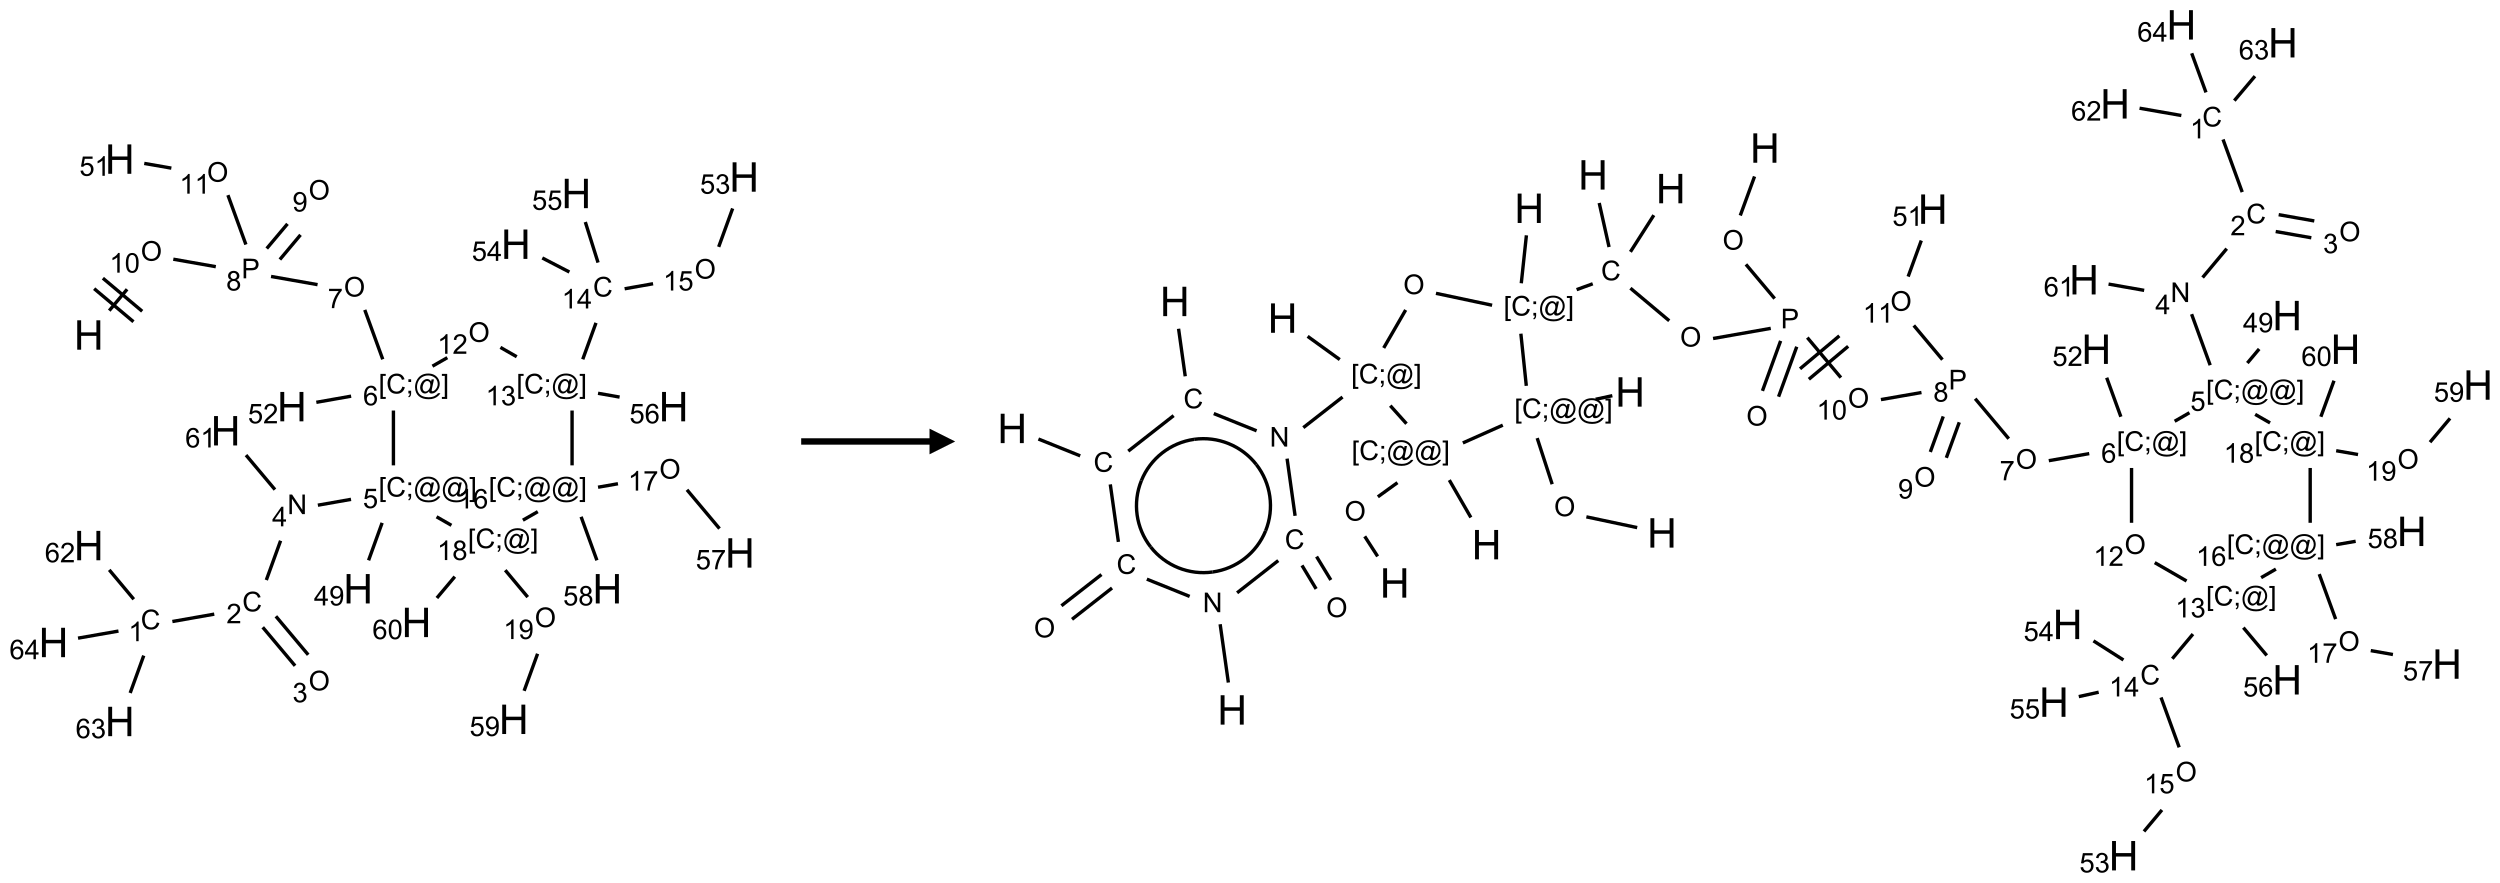 <?xml version="1.0" encoding="UTF-8"?>
<svg xmlns="http://www.w3.org/2000/svg" xmlns:xlink="http://www.w3.org/1999/xlink" width="974" height="344" viewBox="0 0 974 344">
<defs>
<g>
<g id="glyph-0-0">
<path d="M 2 0 L 2 -10 L 10 -10 L 10 0 Z M 2.25 -0.25 L 9.75 -0.25 L 9.75 -9.75 L 2.25 -9.75 Z M 2.25 -0.25 "/>
</g>
<g id="glyph-0-1">
<path d="M 1.281 0 L 1.281 -11.453 L 2.797 -11.453 L 2.797 -6.75 L 8.75 -6.75 L 8.75 -11.453 L 10.266 -11.453 L 10.266 0 L 8.75 0 L 8.75 -5.398 L 2.797 -5.398 L 2.797 0 Z M 1.281 0 "/>
</g>
<g id="glyph-1-0">
<path d="M 1.332 0 L 1.332 -6.668 L 6.668 -6.668 L 6.668 0 Z M 1.5 -0.168 L 6.5 -0.168 L 6.5 -6.5 L 1.5 -6.5 Z M 1.5 -0.168 "/>
</g>
<g id="glyph-1-1">
<path d="M 0.516 -3.719 C 0.516 -4.984 0.855 -5.977 1.535 -6.695 C 2.215 -7.414 3.094 -7.77 4.172 -7.77 C 4.875 -7.77 5.512 -7.602 6.078 -7.266 C 6.645 -6.93 7.074 -6.461 7.371 -5.855 C 7.668 -5.254 7.816 -4.57 7.816 -3.809 C 7.816 -3.035 7.66 -2.34 7.348 -1.73 C 7.035 -1.117 6.594 -0.656 6.02 -0.34 C 5.449 -0.027 4.828 0.129 4.168 0.129 C 3.449 0.129 2.805 -0.043 2.238 -0.391 C 1.672 -0.738 1.246 -1.211 0.953 -1.812 C 0.66 -2.414 0.516 -3.047 0.516 -3.719 Z M 1.559 -3.703 C 1.559 -2.781 1.805 -2.059 2.301 -1.527 C 2.793 -1 3.414 -0.734 4.16 -0.734 C 4.922 -0.734 5.547 -1 6.039 -1.535 C 6.531 -2.07 6.777 -2.828 6.777 -3.812 C 6.777 -4.434 6.672 -4.977 6.461 -5.441 C 6.25 -5.902 5.945 -6.262 5.539 -6.52 C 5.133 -6.773 4.68 -6.902 4.176 -6.902 C 3.461 -6.902 2.848 -6.656 2.332 -6.164 C 1.816 -5.672 1.559 -4.852 1.559 -3.703 Z M 1.559 -3.703 "/>
</g>
<g id="glyph-1-2">
<path d="M 3.973 0 L 3.035 0 L 3.035 -5.973 C 2.809 -5.758 2.516 -5.543 2.148 -5.328 C 1.781 -5.113 1.453 -4.953 1.16 -4.844 L 1.16 -5.75 C 1.684 -5.996 2.145 -6.297 2.535 -6.645 C 2.93 -6.996 3.207 -7.336 3.371 -7.668 L 3.973 -7.668 Z M 3.973 0 "/>
</g>
<g id="glyph-1-3">
<path d="M 0.441 -3.766 C 0.441 -4.668 0.535 -5.395 0.723 -5.945 C 0.906 -6.496 1.184 -6.922 1.551 -7.219 C 1.918 -7.516 2.375 -7.668 2.934 -7.668 C 3.344 -7.668 3.703 -7.586 4.012 -7.418 C 4.32 -7.254 4.574 -7.016 4.777 -6.707 C 4.977 -6.395 5.137 -6.016 5.25 -5.57 C 5.363 -5.125 5.422 -4.523 5.422 -3.766 C 5.422 -2.871 5.328 -2.148 5.145 -1.598 C 4.961 -1.047 4.688 -0.621 4.32 -0.32 C 3.953 -0.02 3.492 0.129 2.934 0.129 C 2.195 0.129 1.617 -0.133 1.199 -0.66 C 0.695 -1.297 0.441 -2.332 0.441 -3.766 Z M 1.406 -3.766 C 1.406 -2.512 1.555 -1.68 1.848 -1.262 C 2.141 -0.848 2.5 -0.641 2.934 -0.641 C 3.363 -0.641 3.727 -0.848 4.02 -1.266 C 4.312 -1.684 4.457 -2.516 4.457 -3.766 C 4.457 -5.023 4.312 -5.859 4.02 -6.27 C 3.727 -6.684 3.359 -6.891 2.922 -6.891 C 2.492 -6.891 2.148 -6.707 1.891 -6.344 C 1.566 -5.879 1.406 -5.02 1.406 -3.766 Z M 1.406 -3.766 "/>
</g>
<g id="glyph-1-4">
<path d="M 0.824 0 L 0.824 -7.637 L 3.703 -7.637 C 4.211 -7.637 4.598 -7.609 4.863 -7.562 C 5.238 -7.5 5.555 -7.383 5.809 -7.207 C 6.062 -7.031 6.266 -6.785 6.418 -6.469 C 6.574 -6.152 6.652 -5.805 6.652 -5.426 C 6.652 -4.777 6.445 -4.227 6.031 -3.777 C 5.617 -3.328 4.871 -3.105 3.793 -3.105 L 1.832 -3.105 L 1.832 0 Z M 1.832 -4.004 L 3.809 -4.004 C 4.461 -4.004 4.922 -4.125 5.199 -4.371 C 5.473 -4.613 5.609 -4.953 5.609 -5.395 C 5.609 -5.715 5.527 -5.988 5.367 -6.215 C 5.207 -6.441 4.992 -6.594 4.73 -6.668 C 4.559 -6.711 4.246 -6.734 3.785 -6.734 L 1.832 -6.734 Z M 1.832 -4.004 "/>
</g>
<g id="glyph-1-5">
<path d="M 1.887 -4.141 C 1.496 -4.281 1.207 -4.484 1.02 -4.75 C 0.832 -5.016 0.738 -5.328 0.738 -5.699 C 0.738 -6.254 0.938 -6.719 1.34 -7.098 C 1.738 -7.477 2.27 -7.668 2.934 -7.668 C 3.598 -7.668 4.137 -7.473 4.543 -7.086 C 4.949 -6.699 5.152 -6.227 5.152 -5.672 C 5.152 -5.316 5.059 -5.008 4.871 -4.746 C 4.688 -4.484 4.406 -4.281 4.027 -4.141 C 4.496 -3.988 4.852 -3.742 5.098 -3.402 C 5.34 -3.062 5.465 -2.656 5.465 -2.184 C 5.465 -1.531 5.234 -0.98 4.77 -0.535 C 4.309 -0.09 3.703 0.129 2.949 0.129 C 2.195 0.129 1.586 -0.094 1.125 -0.539 C 0.664 -0.984 0.434 -1.543 0.434 -2.207 C 0.434 -2.703 0.559 -3.121 0.809 -3.457 C 1.062 -3.793 1.422 -4.02 1.887 -4.141 Z M 1.699 -5.73 C 1.699 -5.367 1.812 -5.074 2.047 -4.844 C 2.281 -4.613 2.582 -4.5 2.953 -4.5 C 3.312 -4.5 3.609 -4.613 3.84 -4.84 C 4.07 -5.066 4.188 -5.348 4.188 -5.676 C 4.188 -6.02 4.07 -6.309 3.832 -6.543 C 3.594 -6.777 3.297 -6.895 2.941 -6.895 C 2.586 -6.895 2.289 -6.781 2.051 -6.551 C 1.816 -6.324 1.699 -6.047 1.699 -5.73 Z M 1.395 -2.203 C 1.395 -1.938 1.461 -1.676 1.586 -1.426 C 1.711 -1.176 1.902 -0.984 2.152 -0.848 C 2.402 -0.711 2.672 -0.641 2.957 -0.641 C 3.406 -0.641 3.777 -0.785 4.066 -1.074 C 4.359 -1.363 4.504 -1.727 4.504 -2.172 C 4.504 -2.625 4.355 -2.996 4.055 -3.293 C 3.754 -3.586 3.379 -3.734 2.926 -3.734 C 2.484 -3.734 2.121 -3.59 1.832 -3.297 C 1.543 -3.004 1.395 -2.641 1.395 -2.203 Z M 1.395 -2.203 "/>
</g>
<g id="glyph-1-6">
<path d="M 0.504 -6.637 L 0.504 -7.535 L 5.449 -7.535 L 5.449 -6.809 C 4.961 -6.289 4.48 -5.602 4.004 -4.746 C 3.527 -3.887 3.156 -3.004 2.895 -2.098 C 2.707 -1.461 2.59 -0.762 2.535 0 L 1.574 0 C 1.582 -0.602 1.703 -1.328 1.926 -2.176 C 2.152 -3.027 2.477 -3.848 2.898 -4.637 C 3.32 -5.426 3.77 -6.094 4.246 -6.637 Z M 0.504 -6.637 "/>
</g>
<g id="glyph-1-7">
<path d="M 0.723 2.121 L 0.723 -7.637 L 2.793 -7.637 L 2.793 -6.859 L 1.66 -6.859 L 1.66 1.344 L 2.793 1.344 L 2.793 2.121 Z M 0.723 2.121 "/>
</g>
<g id="glyph-1-8">
<path d="M 6.27 -2.676 L 7.281 -2.422 C 7.07 -1.594 6.688 -0.961 6.137 -0.523 C 5.586 -0.086 4.914 0.129 4.121 0.129 C 3.297 0.129 2.629 -0.039 2.113 -0.371 C 1.598 -0.707 1.203 -1.191 0.934 -1.828 C 0.664 -2.465 0.531 -3.145 0.531 -3.875 C 0.531 -4.672 0.684 -5.363 0.988 -5.957 C 1.293 -6.547 1.723 -6.996 2.285 -7.305 C 2.844 -7.613 3.461 -7.766 4.137 -7.766 C 4.898 -7.766 5.543 -7.57 6.062 -7.184 C 6.582 -6.793 6.945 -6.246 7.152 -5.543 L 6.156 -5.309 C 5.98 -5.863 5.723 -6.266 5.387 -6.52 C 5.051 -6.773 4.625 -6.902 4.113 -6.902 C 3.527 -6.902 3.039 -6.762 2.645 -6.48 C 2.25 -6.199 1.973 -5.82 1.812 -5.348 C 1.652 -4.871 1.574 -4.383 1.574 -3.879 C 1.574 -3.23 1.668 -2.664 1.855 -2.18 C 2.047 -1.695 2.34 -1.332 2.738 -1.094 C 3.137 -0.855 3.57 -0.734 4.035 -0.734 C 4.602 -0.734 5.082 -0.898 5.473 -1.223 C 5.867 -1.551 6.133 -2.035 6.27 -2.676 Z M 6.27 -2.676 "/>
</g>
<g id="glyph-1-9">
<path d="M 0.949 -4.465 L 0.949 -5.531 L 2.016 -5.531 L 2.016 -4.465 Z M 0.949 0 L 0.949 -1.066 L 2.016 -1.066 L 2.016 0 C 2.016 0.391 1.945 0.711 1.809 0.949 C 1.668 1.191 1.449 1.379 1.145 1.512 L 0.887 1.109 C 1.082 1.023 1.23 0.895 1.324 0.727 C 1.418 0.559 1.469 0.316 1.48 0 Z M 0.949 0 "/>
</g>
<g id="glyph-1-10">
<path d="M 6.047 -0.848 C 5.82 -0.59 5.57 -0.379 5.289 -0.223 C 5.008 -0.062 4.73 0.016 4.449 0.016 C 4.141 0.016 3.84 -0.074 3.547 -0.254 C 3.254 -0.434 3.02 -0.715 2.836 -1.09 C 2.652 -1.465 2.562 -1.875 2.562 -2.324 C 2.562 -2.875 2.703 -3.43 2.988 -3.98 C 3.27 -4.535 3.621 -4.953 4.043 -5.23 C 4.461 -5.508 4.871 -5.645 5.266 -5.645 C 5.566 -5.645 5.855 -5.566 6.129 -5.41 C 6.402 -5.25 6.641 -5.012 6.84 -4.688 L 7.016 -5.496 L 7.949 -5.496 L 7.199 -2 C 7.094 -1.516 7.043 -1.246 7.043 -1.191 C 7.043 -1.098 7.078 -1.02 7.148 -0.949 C 7.219 -0.883 7.305 -0.848 7.406 -0.848 C 7.59 -0.848 7.832 -0.953 8.129 -1.168 C 8.527 -1.445 8.84 -1.816 9.07 -2.285 C 9.301 -2.75 9.418 -3.234 9.418 -3.73 C 9.418 -4.309 9.27 -4.852 8.973 -5.355 C 8.676 -5.859 8.23 -6.262 7.645 -6.562 C 7.055 -6.863 6.406 -7.016 5.691 -7.016 C 4.879 -7.016 4.137 -6.824 3.465 -6.445 C 2.793 -6.066 2.273 -5.52 1.902 -4.809 C 1.535 -4.098 1.348 -3.34 1.348 -2.527 C 1.348 -1.676 1.535 -0.941 1.902 -0.328 C 2.273 0.285 2.809 0.742 3.508 1.035 C 4.207 1.328 4.984 1.473 5.832 1.473 C 6.742 1.473 7.504 1.32 8.121 1.016 C 8.734 0.711 9.195 0.34 9.5 -0.098 L 10.441 -0.098 C 10.266 0.266 9.961 0.637 9.531 1.016 C 9.102 1.395 8.59 1.695 7.996 1.914 C 7.402 2.133 6.688 2.246 5.848 2.246 C 5.078 2.246 4.367 2.145 3.715 1.949 C 3.066 1.75 2.512 1.453 2.051 1.055 C 1.594 0.656 1.25 0.199 1.016 -0.316 C 0.723 -0.973 0.578 -1.684 0.578 -2.441 C 0.578 -3.289 0.75 -4.098 1.098 -4.863 C 1.523 -5.805 2.125 -6.527 2.902 -7.027 C 3.684 -7.527 4.629 -7.777 5.738 -7.777 C 6.602 -7.777 7.375 -7.602 8.059 -7.246 C 8.746 -6.895 9.285 -6.371 9.684 -5.672 C 10.02 -5.07 10.188 -4.418 10.188 -3.715 C 10.188 -2.707 9.832 -1.812 9.125 -1.031 C 8.492 -0.328 7.801 0.02 7.051 0.02 C 6.812 0.02 6.617 -0.016 6.473 -0.09 C 6.324 -0.16 6.215 -0.266 6.145 -0.402 C 6.102 -0.488 6.066 -0.637 6.047 -0.848 Z M 3.527 -2.262 C 3.527 -1.785 3.641 -1.414 3.863 -1.152 C 4.09 -0.887 4.348 -0.754 4.641 -0.754 C 4.836 -0.754 5.039 -0.812 5.254 -0.93 C 5.469 -1.047 5.676 -1.219 5.871 -1.449 C 6.066 -1.676 6.23 -1.969 6.355 -2.32 C 6.48 -2.672 6.543 -3.027 6.543 -3.379 C 6.543 -3.852 6.426 -4.219 6.191 -4.48 C 5.957 -4.738 5.672 -4.871 5.332 -4.871 C 5.109 -4.871 4.902 -4.812 4.707 -4.699 C 4.512 -4.586 4.32 -4.406 4.137 -4.156 C 3.953 -3.906 3.805 -3.602 3.691 -3.246 C 3.582 -2.887 3.527 -2.559 3.527 -2.262 Z M 3.527 -2.262 "/>
</g>
<g id="glyph-1-11">
<path d="M 2.27 2.121 L 0.203 2.121 L 0.203 1.344 L 1.332 1.344 L 1.332 -6.859 L 0.203 -6.859 L 0.203 -7.637 L 2.27 -7.637 Z M 2.27 2.121 "/>
</g>
<g id="glyph-1-12">
<path d="M 5.309 -5.766 L 4.375 -5.691 C 4.293 -6.059 4.172 -6.328 4.02 -6.496 C 3.766 -6.762 3.453 -6.895 3.082 -6.895 C 2.785 -6.895 2.523 -6.812 2.297 -6.645 C 2 -6.43 1.77 -6.117 1.598 -5.703 C 1.43 -5.289 1.34 -4.703 1.332 -3.938 C 1.559 -4.281 1.836 -4.535 2.16 -4.703 C 2.488 -4.871 2.828 -4.953 3.188 -4.953 C 3.812 -4.953 4.344 -4.723 4.785 -4.262 C 5.223 -3.801 5.441 -3.207 5.441 -2.48 C 5.441 -2 5.34 -1.555 5.133 -1.145 C 4.926 -0.73 4.641 -0.418 4.281 -0.199 C 3.922 0.02 3.512 0.129 3.051 0.129 C 2.27 0.129 1.633 -0.156 1.141 -0.73 C 0.648 -1.305 0.402 -2.254 0.402 -3.574 C 0.402 -5.051 0.672 -6.121 1.219 -6.793 C 1.695 -7.375 2.336 -7.668 3.141 -7.668 C 3.742 -7.668 4.234 -7.5 4.617 -7.16 C 5 -6.824 5.23 -6.359 5.309 -5.766 Z M 1.48 -2.473 C 1.48 -2.152 1.547 -1.844 1.684 -1.547 C 1.82 -1.25 2.016 -1.027 2.262 -0.871 C 2.508 -0.719 2.766 -0.641 3.035 -0.641 C 3.434 -0.641 3.773 -0.801 4.059 -1.121 C 4.344 -1.441 4.484 -1.875 4.484 -2.422 C 4.484 -2.949 4.344 -3.367 4.062 -3.668 C 3.781 -3.973 3.426 -4.125 3 -4.125 C 2.578 -4.125 2.219 -3.973 1.922 -3.668 C 1.625 -3.363 1.48 -2.969 1.48 -2.473 Z M 1.48 -2.473 "/>
</g>
<g id="glyph-1-13">
<path d="M 0.441 -2 L 1.426 -2.082 C 1.5 -1.605 1.668 -1.242 1.934 -1.004 C 2.199 -0.762 2.52 -0.641 2.895 -0.641 C 3.348 -0.641 3.73 -0.812 4.043 -1.152 C 4.355 -1.492 4.512 -1.941 4.512 -2.504 C 4.512 -3.039 4.359 -3.461 4.059 -3.77 C 3.758 -4.078 3.367 -4.234 2.879 -4.234 C 2.578 -4.234 2.305 -4.164 2.062 -4.027 C 1.82 -3.891 1.629 -3.715 1.488 -3.496 L 0.609 -3.609 L 1.348 -7.531 L 5.145 -7.531 L 5.145 -6.637 L 2.098 -6.637 L 1.688 -4.582 C 2.145 -4.902 2.625 -5.062 3.129 -5.062 C 3.797 -5.062 4.359 -4.832 4.816 -4.371 C 5.277 -3.91 5.504 -3.312 5.504 -2.59 C 5.504 -1.898 5.305 -1.301 4.902 -0.797 C 4.41 -0.18 3.742 0.129 2.895 0.129 C 2.199 0.129 1.633 -0.062 1.195 -0.453 C 0.758 -0.844 0.504 -1.359 0.441 -2 Z M 0.441 -2 "/>
</g>
<g id="glyph-1-14">
<path d="M 5.371 -0.902 L 5.371 0 L 0.324 0 C 0.316 -0.227 0.352 -0.441 0.434 -0.652 C 0.562 -0.996 0.766 -1.332 1.051 -1.668 C 1.332 -2 1.742 -2.387 2.277 -2.824 C 3.105 -3.504 3.668 -4.043 3.957 -4.441 C 4.25 -4.84 4.395 -5.215 4.395 -5.566 C 4.395 -5.938 4.262 -6.254 3.996 -6.508 C 3.73 -6.762 3.387 -6.891 2.957 -6.891 C 2.508 -6.891 2.145 -6.754 1.875 -6.484 C 1.605 -6.215 1.469 -5.84 1.465 -5.359 L 0.5 -5.457 C 0.566 -6.176 0.812 -6.727 1.246 -7.102 C 1.676 -7.477 2.254 -7.668 2.98 -7.668 C 3.711 -7.668 4.293 -7.465 4.719 -7.059 C 5.145 -6.652 5.359 -6.148 5.359 -5.547 C 5.359 -5.242 5.297 -4.941 5.172 -4.645 C 5.047 -4.352 4.84 -4.039 4.551 -3.715 C 4.262 -3.387 3.777 -2.938 3.105 -2.371 C 2.543 -1.898 2.18 -1.578 2.02 -1.41 C 1.859 -1.242 1.73 -1.07 1.625 -0.902 Z M 5.371 -0.902 "/>
</g>
<g id="glyph-1-15">
<path d="M 0.812 0 L 0.812 -7.637 L 1.848 -7.637 L 5.859 -1.641 L 5.859 -7.637 L 6.828 -7.637 L 6.828 0 L 5.793 0 L 1.781 -6 L 1.781 0 Z M 0.812 0 "/>
</g>
<g id="glyph-1-16">
<path d="M 3.449 0 L 3.449 -1.828 L 0.137 -1.828 L 0.137 -2.688 L 3.621 -7.637 L 4.387 -7.637 L 4.387 -2.688 L 5.418 -2.688 L 5.418 -1.828 L 4.387 -1.828 L 4.387 0 Z M 3.449 -2.688 L 3.449 -6.129 L 1.059 -2.688 Z M 3.449 -2.688 "/>
</g>
<g id="glyph-1-17">
<path d="M 0.449 -2.016 L 1.387 -2.141 C 1.492 -1.609 1.676 -1.227 1.934 -0.992 C 2.191 -0.758 2.508 -0.641 2.879 -0.641 C 3.32 -0.641 3.695 -0.793 3.996 -1.098 C 4.301 -1.402 4.453 -1.781 4.453 -2.234 C 4.453 -2.664 4.312 -3.02 4.031 -3.301 C 3.75 -3.578 3.391 -3.719 2.957 -3.719 C 2.781 -3.719 2.562 -3.684 2.297 -3.613 L 2.402 -4.438 C 2.465 -4.43 2.516 -4.426 2.551 -4.426 C 2.949 -4.426 3.312 -4.531 3.629 -4.738 C 3.949 -4.949 4.109 -5.27 4.109 -5.703 C 4.109 -6.047 3.992 -6.332 3.762 -6.559 C 3.527 -6.785 3.227 -6.895 2.859 -6.895 C 2.496 -6.895 2.191 -6.781 1.949 -6.551 C 1.707 -6.324 1.547 -5.98 1.48 -5.52 L 0.543 -5.688 C 0.656 -6.316 0.918 -6.805 1.324 -7.148 C 1.73 -7.492 2.234 -7.668 2.84 -7.668 C 3.254 -7.668 3.641 -7.578 3.988 -7.398 C 4.34 -7.219 4.609 -6.977 4.793 -6.668 C 4.98 -6.359 5.074 -6.031 5.074 -5.684 C 5.074 -5.352 4.984 -5.051 4.809 -4.781 C 4.629 -4.512 4.367 -4.297 4.02 -4.137 C 4.473 -4.031 4.824 -3.816 5.074 -3.488 C 5.324 -3.16 5.449 -2.75 5.449 -2.254 C 5.449 -1.59 5.203 -1.023 4.719 -0.559 C 4.234 -0.098 3.617 0.137 2.875 0.137 C 2.203 0.137 1.648 -0.062 1.207 -0.465 C 0.762 -0.863 0.512 -1.379 0.449 -2.016 Z M 0.449 -2.016 "/>
</g>
<g id="glyph-1-18">
<path d="M 0.582 -1.766 L 1.484 -1.848 C 1.562 -1.426 1.707 -1.117 1.922 -0.926 C 2.137 -0.734 2.414 -0.641 2.75 -0.641 C 3.039 -0.641 3.289 -0.707 3.508 -0.84 C 3.727 -0.973 3.902 -1.148 4.043 -1.367 C 4.18 -1.586 4.297 -1.887 4.391 -2.262 C 4.484 -2.637 4.531 -3.016 4.531 -3.406 C 4.531 -3.449 4.531 -3.512 4.527 -3.594 C 4.34 -3.297 4.082 -3.055 3.758 -2.867 C 3.434 -2.68 3.082 -2.59 2.703 -2.59 C 2.07 -2.59 1.535 -2.816 1.098 -3.277 C 0.66 -3.734 0.441 -4.34 0.441 -5.09 C 0.441 -5.863 0.672 -6.484 1.129 -6.957 C 1.586 -7.43 2.156 -7.668 2.844 -7.668 C 3.34 -7.668 3.793 -7.531 4.207 -7.266 C 4.617 -7 4.93 -6.617 5.145 -6.121 C 5.355 -5.629 5.465 -4.91 5.465 -3.973 C 5.465 -2.996 5.359 -2.223 5.145 -1.645 C 4.934 -1.066 4.617 -0.625 4.199 -0.324 C 3.781 -0.02 3.293 0.129 2.73 0.129 C 2.133 0.129 1.645 -0.035 1.266 -0.367 C 0.887 -0.699 0.66 -1.164 0.582 -1.766 Z M 4.422 -5.137 C 4.422 -5.676 4.277 -6.102 3.992 -6.418 C 3.707 -6.734 3.359 -6.891 2.957 -6.891 C 2.543 -6.891 2.18 -6.719 1.871 -6.379 C 1.562 -6.039 1.406 -5.598 1.406 -5.059 C 1.406 -4.57 1.555 -4.176 1.848 -3.871 C 2.141 -3.566 2.5 -3.418 2.934 -3.418 C 3.367 -3.418 3.723 -3.57 4.004 -3.871 C 4.281 -4.176 4.422 -4.598 4.422 -5.137 Z M 4.422 -5.137 "/>
</g>
</g>
</defs>
<path fill="none" stroke-width="0.033" stroke-linecap="butt" stroke-linejoin="miter" stroke="rgb(0%, 0%, 0%)" stroke-opacity="1" stroke-miterlimit="10" d="M 0.543 1.476 L 0.717 1.268 " transform="matrix(40, 0, 0, 40, 20.838, 61.984)"/>
<path fill="none" stroke-width="0.033" stroke-linecap="butt" stroke-linejoin="miter" stroke="rgb(0%, 0%, 0%)" stroke-opacity="1" stroke-miterlimit="10" d="M 0.864 1.482 L 0.481 1.16 " transform="matrix(40, 0, 0, 40, 20.838, 61.984)"/>
<path fill="none" stroke-width="0.033" stroke-linecap="butt" stroke-linejoin="miter" stroke="rgb(0%, 0%, 0%)" stroke-opacity="1" stroke-miterlimit="10" d="M 0.779 1.584 L 0.396 1.262 " transform="matrix(40, 0, 0, 40, 20.838, 61.984)"/>
<path fill="none" stroke-width="0.033" stroke-linecap="butt" stroke-linejoin="miter" stroke="rgb(0%, 0%, 0%)" stroke-opacity="1" stroke-miterlimit="10" d="M 1.167 0.975 L 1.581 1.048 " transform="matrix(40, 0, 0, 40, 20.838, 61.984)"/>
<path fill="none" stroke-width="0.033" stroke-linecap="butt" stroke-linejoin="miter" stroke="rgb(0%, 0%, 0%)" stroke-opacity="1" stroke-miterlimit="10" d="M 2.119 1.143 L 2.572 1.223 " transform="matrix(40, 0, 0, 40, 20.838, 61.984)"/>
<path fill="none" stroke-width="0.033" stroke-linecap="butt" stroke-linejoin="miter" stroke="rgb(0%, 0%, 0%)" stroke-opacity="1" stroke-miterlimit="10" d="M 3.032 1.469 L 3.207 1.95 " transform="matrix(40, 0, 0, 40, 20.838, 61.984)"/>
<path fill="none" stroke-width="0.033" stroke-linecap="butt" stroke-linejoin="miter" stroke="rgb(0%, 0%, 0%)" stroke-opacity="1" stroke-miterlimit="10" d="M 2.899 2.309 L 2.56 2.369 " transform="matrix(40, 0, 0, 40, 20.838, 61.984)"/>
<path fill="none" stroke-width="0.033" stroke-linecap="butt" stroke-linejoin="miter" stroke="rgb(0%, 0%, 0%)" stroke-opacity="1" stroke-miterlimit="10" d="M 3.311 2.449 L 3.311 2.983 " transform="matrix(40, 0, 0, 40, 20.838, 61.984)"/>
<path fill="none" stroke-width="0.033" stroke-linecap="butt" stroke-linejoin="miter" stroke="rgb(0%, 0%, 0%)" stroke-opacity="1" stroke-miterlimit="10" d="M 2.898 3.314 L 2.575 3.371 " transform="matrix(40, 0, 0, 40, 20.838, 61.984)"/>
<path fill="none" stroke-width="0.033" stroke-linecap="butt" stroke-linejoin="miter" stroke="rgb(0%, 0%, 0%)" stroke-opacity="1" stroke-miterlimit="10" d="M 2.212 3.717 L 2.073 4.1 " transform="matrix(40, 0, 0, 40, 20.838, 61.984)"/>
<path fill="none" stroke-width="0.033" stroke-linecap="butt" stroke-linejoin="miter" stroke="rgb(0%, 0%, 0%)" stroke-opacity="1" stroke-miterlimit="10" d="M 1.566 4.432 L 1.158 4.504 " transform="matrix(40, 0, 0, 40, 20.838, 61.984)"/>
<path fill="none" stroke-width="0.033" stroke-linecap="butt" stroke-linejoin="miter" stroke="rgb(0%, 0%, 0%)" stroke-opacity="1" stroke-miterlimit="10" d="M 0.782 4.287 L 0.543 4.001 " transform="matrix(40, 0, 0, 40, 20.838, 61.984)"/>
<path fill="none" stroke-width="0.033" stroke-linecap="butt" stroke-linejoin="miter" stroke="rgb(0%, 0%, 0%)" stroke-opacity="1" stroke-miterlimit="10" d="M 0.879 4.836 L 0.747 5.2 " transform="matrix(40, 0, 0, 40, 20.838, 61.984)"/>
<path fill="none" stroke-width="0.033" stroke-linecap="butt" stroke-linejoin="miter" stroke="rgb(0%, 0%, 0%)" stroke-opacity="1" stroke-miterlimit="10" d="M 0.633 4.597 L 0.239 4.666 " transform="matrix(40, 0, 0, 40, 20.838, 61.984)"/>
<path fill="none" stroke-width="0.033" stroke-linecap="butt" stroke-linejoin="miter" stroke="rgb(0%, 0%, 0%)" stroke-opacity="1" stroke-miterlimit="10" d="M 2.038 4.56 L 2.353 4.935 " transform="matrix(40, 0, 0, 40, 20.838, 61.984)"/>
<path fill="none" stroke-width="0.033" stroke-linecap="butt" stroke-linejoin="miter" stroke="rgb(0%, 0%, 0%)" stroke-opacity="1" stroke-miterlimit="10" d="M 2.166 4.453 L 2.481 4.828 " transform="matrix(40, 0, 0, 40, 20.838, 61.984)"/>
<path fill="none" stroke-width="0.033" stroke-linecap="butt" stroke-linejoin="miter" stroke="rgb(0%, 0%, 0%)" stroke-opacity="1" stroke-miterlimit="10" d="M 2.157 3.219 L 1.875 2.883 " transform="matrix(40, 0, 0, 40, 20.838, 61.984)"/>
<path fill="none" stroke-width="0.033" stroke-linecap="butt" stroke-linejoin="miter" stroke="rgb(0%, 0%, 0%)" stroke-opacity="1" stroke-miterlimit="10" d="M 3.201 3.543 L 3.069 3.908 " transform="matrix(40, 0, 0, 40, 20.838, 61.984)"/>
<path fill="none" stroke-width="0.033" stroke-linecap="butt" stroke-linejoin="miter" stroke="rgb(0%, 0%, 0%)" stroke-opacity="1" stroke-miterlimit="10" d="M 3.731 3.484 L 3.876 3.567 " transform="matrix(40, 0, 0, 40, 20.838, 61.984)"/>
<path fill="none" stroke-width="0.033" stroke-linecap="butt" stroke-linejoin="miter" stroke="rgb(0%, 0%, 0%)" stroke-opacity="1" stroke-miterlimit="10" d="M 4.4 4.004 L 4.619 4.266 " transform="matrix(40, 0, 0, 40, 20.838, 61.984)"/>
<path fill="none" stroke-width="0.033" stroke-linecap="butt" stroke-linejoin="miter" stroke="rgb(0%, 0%, 0%)" stroke-opacity="1" stroke-miterlimit="10" d="M 4.715 4.818 L 4.584 5.179 " transform="matrix(40, 0, 0, 40, 20.838, 61.984)"/>
<path fill="none" stroke-width="0.033" stroke-linecap="butt" stroke-linejoin="miter" stroke="rgb(0%, 0%, 0%)" stroke-opacity="1" stroke-miterlimit="10" d="M 3.909 4.067 L 3.734 4.275 " transform="matrix(40, 0, 0, 40, 20.838, 61.984)"/>
<path fill="none" stroke-width="0.033" stroke-linecap="butt" stroke-linejoin="miter" stroke="rgb(0%, 0%, 0%)" stroke-opacity="1" stroke-miterlimit="10" d="M 4.572 3.517 L 4.717 3.434 " transform="matrix(40, 0, 0, 40, 20.838, 61.984)"/>
<path fill="none" stroke-width="0.033" stroke-linecap="butt" stroke-linejoin="miter" stroke="rgb(0%, 0%, 0%)" stroke-opacity="1" stroke-miterlimit="10" d="M 5.304 3.196 L 5.498 3.162 " transform="matrix(40, 0, 0, 40, 20.838, 61.984)"/>
<path fill="none" stroke-width="0.033" stroke-linecap="butt" stroke-linejoin="miter" stroke="rgb(0%, 0%, 0%)" stroke-opacity="1" stroke-miterlimit="10" d="M 6.17 3.221 L 6.487 3.599 " transform="matrix(40, 0, 0, 40, 20.838, 61.984)"/>
<path fill="none" stroke-width="0.033" stroke-linecap="butt" stroke-linejoin="miter" stroke="rgb(0%, 0%, 0%)" stroke-opacity="1" stroke-miterlimit="10" d="M 5.139 3.484 L 5.293 3.908 " transform="matrix(40, 0, 0, 40, 20.838, 61.984)"/>
<path fill="none" stroke-width="0.033" stroke-linecap="butt" stroke-linejoin="miter" stroke="rgb(0%, 0%, 0%)" stroke-opacity="1" stroke-miterlimit="10" d="M 5.051 2.983 L 5.051 2.449 " transform="matrix(40, 0, 0, 40, 20.838, 61.984)"/>
<path fill="none" stroke-width="0.033" stroke-linecap="butt" stroke-linejoin="miter" stroke="rgb(0%, 0%, 0%)" stroke-opacity="1" stroke-miterlimit="10" d="M 5.155 1.95 L 5.284 1.595 " transform="matrix(40, 0, 0, 40, 20.838, 61.984)"/>
<path fill="none" stroke-width="0.033" stroke-linecap="butt" stroke-linejoin="miter" stroke="rgb(0%, 0%, 0%)" stroke-opacity="1" stroke-miterlimit="10" d="M 5.563 1.263 L 5.84 1.214 " transform="matrix(40, 0, 0, 40, 20.838, 61.984)"/>
<path fill="none" stroke-width="0.033" stroke-linecap="butt" stroke-linejoin="miter" stroke="rgb(0%, 0%, 0%)" stroke-opacity="1" stroke-miterlimit="10" d="M 6.479 0.855 L 6.615 0.481 " transform="matrix(40, 0, 0, 40, 20.838, 61.984)"/>
<path fill="none" stroke-width="0.033" stroke-linecap="butt" stroke-linejoin="miter" stroke="rgb(0%, 0%, 0%)" stroke-opacity="1" stroke-miterlimit="10" d="M 5.025 1.1 L 4.761 0.963 " transform="matrix(40, 0, 0, 40, 20.838, 61.984)"/>
<path fill="none" stroke-width="0.033" stroke-linecap="butt" stroke-linejoin="miter" stroke="rgb(0%, 0%, 0%)" stroke-opacity="1" stroke-miterlimit="10" d="M 5.304 1.008 L 5.18 0.613 " transform="matrix(40, 0, 0, 40, 20.838, 61.984)"/>
<path fill="none" stroke-width="0.033" stroke-linecap="butt" stroke-linejoin="miter" stroke="rgb(0%, 0%, 0%)" stroke-opacity="1" stroke-miterlimit="10" d="M 5.304 2.281 L 5.514 2.318 " transform="matrix(40, 0, 0, 40, 20.838, 61.984)"/>
<path fill="none" stroke-width="0.033" stroke-linecap="butt" stroke-linejoin="miter" stroke="rgb(0%, 0%, 0%)" stroke-opacity="1" stroke-miterlimit="10" d="M 4.512 1.925 L 4.353 1.834 " transform="matrix(40, 0, 0, 40, 20.838, 61.984)"/>
<path fill="none" stroke-width="0.033" stroke-linecap="butt" stroke-linejoin="miter" stroke="rgb(0%, 0%, 0%)" stroke-opacity="1" stroke-miterlimit="10" d="M 3.836 1.934 L 3.691 2.017 " transform="matrix(40, 0, 0, 40, 20.838, 61.984)"/>
<path fill="none" stroke-width="0.033" stroke-linecap="butt" stroke-linejoin="miter" stroke="rgb(0%, 0%, 0%)" stroke-opacity="1" stroke-miterlimit="10" d="M 2.205 0.978 L 2.406 0.738 " transform="matrix(40, 0, 0, 40, 20.838, 61.984)"/>
<path fill="none" stroke-width="0.033" stroke-linecap="butt" stroke-linejoin="miter" stroke="rgb(0%, 0%, 0%)" stroke-opacity="1" stroke-miterlimit="10" d="M 2.077 0.871 L 2.279 0.631 " transform="matrix(40, 0, 0, 40, 20.838, 61.984)"/>
<path fill="none" stroke-width="0.033" stroke-linecap="butt" stroke-linejoin="miter" stroke="rgb(0%, 0%, 0%)" stroke-opacity="1" stroke-miterlimit="10" d="M 1.874 0.832 L 1.699 0.351 " transform="matrix(40, 0, 0, 40, 20.838, 61.984)"/>
<path fill="none" stroke-width="0.033" stroke-linecap="butt" stroke-linejoin="miter" stroke="rgb(0%, 0%, 0%)" stroke-opacity="1" stroke-miterlimit="10" d="M 1.148 0.088 L 0.884 0.042 " transform="matrix(40, 0, 0, 40, 20.838, 61.984)"/>
<g fill="rgb(0%, 0%, 0%)" fill-opacity="1">
<use xlink:href="#glyph-0-1" x="28.809" y="136.242"/>
</g>
<g fill="rgb(0%, 0%, 0%)" fill-opacity="1">
<use xlink:href="#glyph-1-1" x="54.828" y="101.586"/>
</g>
<g fill="rgb(0%, 0%, 0%)" fill-opacity="1">
<use xlink:href="#glyph-1-2" x="42.652" y="106.219"/>
<use xlink:href="#glyph-1-3" x="48.585" y="106.219"/>
</g>
<g fill="rgb(0%, 0%, 0%)" fill-opacity="1">
<use xlink:href="#glyph-1-4" x="94.086" y="108.426"/>
</g>
<g fill="rgb(0%, 0%, 0%)" fill-opacity="1">
<use xlink:href="#glyph-1-5" x="88.113" y="113.195"/>
</g>
<g fill="rgb(0%, 0%, 0%)" fill-opacity="1">
<use xlink:href="#glyph-1-1" x="133.961" y="115.539"/>
</g>
<g fill="rgb(0%, 0%, 0%)" fill-opacity="1">
<use xlink:href="#glyph-1-6" x="127.695" y="120.043"/>
</g>
<g fill="rgb(0%, 0%, 0%)" fill-opacity="1">
<use xlink:href="#glyph-1-7" x="147.492" y="153.301"/>
<use xlink:href="#glyph-1-8" x="150.456" y="153.301"/>
<use xlink:href="#glyph-1-9" x="158.159" y="153.301"/>
<use xlink:href="#glyph-1-10" x="161.122" y="153.301"/>
<use xlink:href="#glyph-1-11" x="171.951" y="153.301"/>
</g>
<g fill="rgb(0%, 0%, 0%)" fill-opacity="1">
<use xlink:href="#glyph-1-12" x="141.441" y="157.926"/>
</g>
<g fill="rgb(0%, 0%, 0%)" fill-opacity="1">
<use xlink:href="#glyph-0-1" x="107.941" y="164.152"/>
</g>
<g fill="rgb(0%, 0%, 0%)" fill-opacity="1">
<use xlink:href="#glyph-1-13" x="96.586" y="164.941"/>
<use xlink:href="#glyph-1-14" x="102.518" y="164.941"/>
</g>
<g fill="rgb(0%, 0%, 0%)" fill-opacity="1">
<use xlink:href="#glyph-1-7" x="147.492" y="193.477"/>
<use xlink:href="#glyph-1-8" x="150.456" y="193.477"/>
<use xlink:href="#glyph-1-9" x="158.159" y="193.477"/>
<use xlink:href="#glyph-1-10" x="161.122" y="193.477"/>
<use xlink:href="#glyph-1-10" x="171.951" y="193.477"/>
<use xlink:href="#glyph-1-11" x="182.779" y="193.477"/>
</g>
<g fill="rgb(0%, 0%, 0%)" fill-opacity="1">
<use xlink:href="#glyph-1-13" x="141.379" y="197.973"/>
</g>
<g fill="rgb(0%, 0%, 0%)" fill-opacity="1">
<use xlink:href="#glyph-1-15" x="111.949" y="200.312"/>
</g>
<g fill="rgb(0%, 0%, 0%)" fill-opacity="1">
<use xlink:href="#glyph-1-16" x="106.012" y="205.051"/>
</g>
<g fill="rgb(0%, 0%, 0%)" fill-opacity="1">
<use xlink:href="#glyph-1-8" x="94.379" y="238.199"/>
</g>
<g fill="rgb(0%, 0%, 0%)" fill-opacity="1">
<use xlink:href="#glyph-1-14" x="88.207" y="242.836"/>
</g>
<g fill="rgb(0%, 0%, 0%)" fill-opacity="1">
<use xlink:href="#glyph-1-8" x="54.812" y="245.176"/>
</g>
<g fill="rgb(0%, 0%, 0%)" fill-opacity="1">
<use xlink:href="#glyph-1-2" x="50.035" y="249.812"/>
</g>
<g fill="rgb(0%, 0%, 0%)" fill-opacity="1">
<use xlink:href="#glyph-0-1" x="28.809" y="218.281"/>
</g>
<g fill="rgb(0%, 0%, 0%)" fill-opacity="1">
<use xlink:href="#glyph-1-12" x="17.453" y="219.074"/>
<use xlink:href="#glyph-1-14" x="23.385" y="219.074"/>
</g>
<g fill="rgb(0%, 0%, 0%)" fill-opacity="1">
<use xlink:href="#glyph-0-1" x="40.891" y="286.812"/>
</g>
<g fill="rgb(0%, 0%, 0%)" fill-opacity="1">
<use xlink:href="#glyph-1-12" x="29.457" y="287.605"/>
<use xlink:href="#glyph-1-17" x="35.389" y="287.605"/>
</g>
<g fill="rgb(0%, 0%, 0%)" fill-opacity="1">
<use xlink:href="#glyph-0-1" x="15.066" y="256.035"/>
</g>
<g fill="rgb(0%, 0%, 0%)" fill-opacity="1">
<use xlink:href="#glyph-1-12" x="3.664" y="256.828"/>
<use xlink:href="#glyph-1-16" x="9.596" y="256.828"/>
</g>
<g fill="rgb(0%, 0%, 0%)" fill-opacity="1">
<use xlink:href="#glyph-1-1" x="120.219" y="268.98"/>
</g>
<g fill="rgb(0%, 0%, 0%)" fill-opacity="1">
<use xlink:href="#glyph-1-17" x="113.953" y="273.613"/>
</g>
<g fill="rgb(0%, 0%, 0%)" fill-opacity="1">
<use xlink:href="#glyph-0-1" x="82.117" y="173.551"/>
</g>
<g fill="rgb(0%, 0%, 0%)" fill-opacity="1">
<use xlink:href="#glyph-1-12" x="72.156" y="174.344"/>
<use xlink:href="#glyph-1-2" x="78.089" y="174.344"/>
</g>
<g fill="rgb(0%, 0%, 0%)" fill-opacity="1">
<use xlink:href="#glyph-0-1" x="133.766" y="235.105"/>
</g>
<g fill="rgb(0%, 0%, 0%)" fill-opacity="1">
<use xlink:href="#glyph-1-16" x="122.316" y="235.898"/>
<use xlink:href="#glyph-1-18" x="128.249" y="235.898"/>
</g>
<g fill="rgb(0%, 0%, 0%)" fill-opacity="1">
<use xlink:href="#glyph-1-7" x="182.285" y="213.566"/>
<use xlink:href="#glyph-1-8" x="185.249" y="213.566"/>
<use xlink:href="#glyph-1-9" x="192.952" y="213.566"/>
<use xlink:href="#glyph-1-10" x="195.915" y="213.566"/>
<use xlink:href="#glyph-1-11" x="206.743" y="213.566"/>
</g>
<g fill="rgb(0%, 0%, 0%)" fill-opacity="1">
<use xlink:href="#glyph-1-2" x="170.281" y="218.195"/>
<use xlink:href="#glyph-1-5" x="176.214" y="218.195"/>
</g>
<g fill="rgb(0%, 0%, 0%)" fill-opacity="1">
<use xlink:href="#glyph-1-1" x="208.324" y="244.34"/>
</g>
<g fill="rgb(0%, 0%, 0%)" fill-opacity="1">
<use xlink:href="#glyph-1-2" x="196.105" y="248.973"/>
<use xlink:href="#glyph-1-18" x="202.038" y="248.973"/>
</g>
<g fill="rgb(0%, 0%, 0%)" fill-opacity="1">
<use xlink:href="#glyph-0-1" x="194.387" y="285.973"/>
</g>
<g fill="rgb(0%, 0%, 0%)" fill-opacity="1">
<use xlink:href="#glyph-1-13" x="182.938" y="286.766"/>
<use xlink:href="#glyph-1-18" x="188.87" y="286.766"/>
</g>
<g fill="rgb(0%, 0%, 0%)" fill-opacity="1">
<use xlink:href="#glyph-0-1" x="156.477" y="248.219"/>
</g>
<g fill="rgb(0%, 0%, 0%)" fill-opacity="1">
<use xlink:href="#glyph-1-12" x="145.07" y="249.012"/>
<use xlink:href="#glyph-1-3" x="151.003" y="249.012"/>
</g>
<g fill="rgb(0%, 0%, 0%)" fill-opacity="1">
<use xlink:href="#glyph-1-7" x="190.375" y="193.477"/>
<use xlink:href="#glyph-1-8" x="193.339" y="193.477"/>
<use xlink:href="#glyph-1-9" x="201.042" y="193.477"/>
<use xlink:href="#glyph-1-10" x="204.005" y="193.477"/>
<use xlink:href="#glyph-1-10" x="214.833" y="193.477"/>
<use xlink:href="#glyph-1-11" x="225.661" y="193.477"/>
</g>
<g fill="rgb(0%, 0%, 0%)" fill-opacity="1">
<use xlink:href="#glyph-1-2" x="178.391" y="198.105"/>
<use xlink:href="#glyph-1-12" x="184.323" y="198.105"/>
</g>
<g fill="rgb(0%, 0%, 0%)" fill-opacity="1">
<use xlink:href="#glyph-1-1" x="256.859" y="186.496"/>
</g>
<g fill="rgb(0%, 0%, 0%)" fill-opacity="1">
<use xlink:href="#glyph-1-2" x="244.66" y="191.129"/>
<use xlink:href="#glyph-1-6" x="250.592" y="191.129"/>
</g>
<g fill="rgb(0%, 0%, 0%)" fill-opacity="1">
<use xlink:href="#glyph-0-1" x="282.488" y="221.152"/>
</g>
<g fill="rgb(0%, 0%, 0%)" fill-opacity="1">
<use xlink:href="#glyph-1-13" x="271.055" y="221.816"/>
<use xlink:href="#glyph-1-6" x="276.987" y="221.816"/>
</g>
<g fill="rgb(0%, 0%, 0%)" fill-opacity="1">
<use xlink:href="#glyph-0-1" x="230.84" y="235.105"/>
</g>
<g fill="rgb(0%, 0%, 0%)" fill-opacity="1">
<use xlink:href="#glyph-1-13" x="219.387" y="235.898"/>
<use xlink:href="#glyph-1-5" x="225.319" y="235.898"/>
</g>
<g fill="rgb(0%, 0%, 0%)" fill-opacity="1">
<use xlink:href="#glyph-1-7" x="201.203" y="153.301"/>
<use xlink:href="#glyph-1-8" x="204.167" y="153.301"/>
<use xlink:href="#glyph-1-9" x="211.87" y="153.301"/>
<use xlink:href="#glyph-1-10" x="214.833" y="153.301"/>
<use xlink:href="#glyph-1-11" x="225.661" y="153.301"/>
</g>
<g fill="rgb(0%, 0%, 0%)" fill-opacity="1">
<use xlink:href="#glyph-1-2" x="189.211" y="157.926"/>
<use xlink:href="#glyph-1-17" x="195.143" y="157.926"/>
</g>
<g fill="rgb(0%, 0%, 0%)" fill-opacity="1">
<use xlink:href="#glyph-1-8" x="231.02" y="115.535"/>
</g>
<g fill="rgb(0%, 0%, 0%)" fill-opacity="1">
<use xlink:href="#glyph-1-2" x="218.863" y="120.172"/>
<use xlink:href="#glyph-1-16" x="224.796" y="120.172"/>
</g>
<g fill="rgb(0%, 0%, 0%)" fill-opacity="1">
<use xlink:href="#glyph-1-1" x="270.602" y="108.562"/>
</g>
<g fill="rgb(0%, 0%, 0%)" fill-opacity="1">
<use xlink:href="#glyph-1-2" x="258.344" y="113.195"/>
<use xlink:href="#glyph-1-13" x="264.276" y="113.195"/>
</g>
<g fill="rgb(0%, 0%, 0%)" fill-opacity="1">
<use xlink:href="#glyph-0-1" x="284.148" y="74.688"/>
</g>
<g fill="rgb(0%, 0%, 0%)" fill-opacity="1">
<use xlink:href="#glyph-1-13" x="272.711" y="75.48"/>
<use xlink:href="#glyph-1-17" x="278.643" y="75.48"/>
</g>
<g fill="rgb(0%, 0%, 0%)" fill-opacity="1">
<use xlink:href="#glyph-0-1" x="195.199" y="100.867"/>
</g>
<g fill="rgb(0%, 0%, 0%)" fill-opacity="1">
<use xlink:href="#glyph-1-13" x="183.797" y="101.629"/>
<use xlink:href="#glyph-1-16" x="189.729" y="101.629"/>
</g>
<g fill="rgb(0%, 0%, 0%)" fill-opacity="1">
<use xlink:href="#glyph-0-1" x="218.758" y="81.102"/>
</g>
<g fill="rgb(0%, 0%, 0%)" fill-opacity="1">
<use xlink:href="#glyph-1-13" x="207.266" y="81.762"/>
<use xlink:href="#glyph-1-13" x="213.198" y="81.762"/>
</g>
<g fill="rgb(0%, 0%, 0%)" fill-opacity="1">
<use xlink:href="#glyph-0-1" x="256.664" y="164.152"/>
</g>
<g fill="rgb(0%, 0%, 0%)" fill-opacity="1">
<use xlink:href="#glyph-1-13" x="245.234" y="164.941"/>
<use xlink:href="#glyph-1-12" x="251.167" y="164.941"/>
</g>
<g fill="rgb(0%, 0%, 0%)" fill-opacity="1">
<use xlink:href="#glyph-1-1" x="182.496" y="133.207"/>
</g>
<g fill="rgb(0%, 0%, 0%)" fill-opacity="1">
<use xlink:href="#glyph-1-2" x="170.375" y="137.84"/>
<use xlink:href="#glyph-1-14" x="176.307" y="137.84"/>
</g>
<g fill="rgb(0%, 0%, 0%)" fill-opacity="1">
<use xlink:href="#glyph-1-1" x="120.219" y="77.785"/>
</g>
<g fill="rgb(0%, 0%, 0%)" fill-opacity="1">
<use xlink:href="#glyph-1-18" x="113.938" y="82.418"/>
</g>
<g fill="rgb(0%, 0%, 0%)" fill-opacity="1">
<use xlink:href="#glyph-1-1" x="80.652" y="70.809"/>
</g>
<g fill="rgb(0%, 0%, 0%)" fill-opacity="1">
<use xlink:href="#glyph-1-2" x="69.926" y="75.441"/>
<use xlink:href="#glyph-1-2" x="75.858" y="75.441"/>
</g>
<g fill="rgb(0%, 0%, 0%)" fill-opacity="1">
<use xlink:href="#glyph-0-1" x="40.891" y="67.711"/>
</g>
<g fill="rgb(0%, 0%, 0%)" fill-opacity="1">
<use xlink:href="#glyph-1-13" x="30.93" y="68.504"/>
<use xlink:href="#glyph-1-2" x="36.862" y="68.504"/>
</g>
<path fill-rule="nonzero" fill="rgb(0%, 0%, 0%)" fill-opacity="1" d="M 312.141 173.25 L 362.141 173.25 L 362.141 177 L 372.141 172 L 362.141 167 L 362.141 170.75 L 312.141 170.75 "/>
<path fill="none" stroke-width="0.033" stroke-linecap="butt" stroke-linejoin="miter" stroke="rgb(0%, 0%, 0%)" stroke-opacity="1" stroke-miterlimit="10" d="M 6.087 4.897 L 5.592 4.792 " transform="matrix(40, 0, 0, 40, 394.369, 9.682)"/>
<path fill="none" stroke-width="0.033" stroke-linecap="butt" stroke-linejoin="miter" stroke="rgb(0%, 0%, 0%)" stroke-opacity="1" stroke-miterlimit="10" d="M 5.259 4.474 L 5.113 4.025 " transform="matrix(40, 0, 0, 40, 394.369, 9.682)"/>
<path fill="none" stroke-width="0.033" stroke-linecap="butt" stroke-linejoin="miter" stroke="rgb(0%, 0%, 0%)" stroke-opacity="1" stroke-miterlimit="10" d="M 5.682 3.647 L 5.845 3.612 " transform="matrix(40, 0, 0, 40, 394.369, 9.682)"/>
<path fill="none" stroke-width="0.033" stroke-linecap="butt" stroke-linejoin="miter" stroke="rgb(0%, 0%, 0%)" stroke-opacity="1" stroke-miterlimit="10" d="M 4.778 3.899 L 4.389 4.072 " transform="matrix(40, 0, 0, 40, 394.369, 9.682)"/>
<path fill="none" stroke-width="0.033" stroke-linecap="butt" stroke-linejoin="miter" stroke="rgb(0%, 0%, 0%)" stroke-opacity="1" stroke-miterlimit="10" d="M 4.257 4.434 L 4.467 4.798 " transform="matrix(40, 0, 0, 40, 394.369, 9.682)"/>
<path fill="none" stroke-width="0.033" stroke-linecap="butt" stroke-linejoin="miter" stroke="rgb(0%, 0%, 0%)" stroke-opacity="1" stroke-miterlimit="10" d="M 3.752 4.459 L 3.561 4.597 " transform="matrix(40, 0, 0, 40, 394.369, 9.682)"/>
<path fill="none" stroke-width="0.033" stroke-linecap="butt" stroke-linejoin="miter" stroke="rgb(0%, 0%, 0%)" stroke-opacity="1" stroke-miterlimit="10" d="M 3.433 4.982 L 3.559 5.177 " transform="matrix(40, 0, 0, 40, 394.369, 9.682)"/>
<path fill="none" stroke-width="0.033" stroke-linecap="butt" stroke-linejoin="miter" stroke="rgb(0%, 0%, 0%)" stroke-opacity="1" stroke-miterlimit="10" d="M 3.84 3.885 L 3.682 3.709 " transform="matrix(40, 0, 0, 40, 394.369, 9.682)"/>
<path fill="none" stroke-width="0.033" stroke-linecap="butt" stroke-linejoin="miter" stroke="rgb(0%, 0%, 0%)" stroke-opacity="1" stroke-miterlimit="10" d="M 3.19 3.26 L 2.877 3.034 " transform="matrix(40, 0, 0, 40, 394.369, 9.682)"/>
<path fill="none" stroke-width="0.033" stroke-linecap="butt" stroke-linejoin="miter" stroke="rgb(0%, 0%, 0%)" stroke-opacity="1" stroke-miterlimit="10" d="M 3.217 3.625 L 2.835 3.923 " transform="matrix(40, 0, 0, 40, 394.369, 9.682)"/>
<path fill="none" stroke-width="0.033" stroke-linecap="butt" stroke-linejoin="miter" stroke="rgb(0%, 0%, 0%)" stroke-opacity="1" stroke-miterlimit="10" d="M 2.38 3.954 L 1.963 3.786 " transform="matrix(40, 0, 0, 40, 394.369, 9.682)"/>
<path fill="none" stroke-width="0.033" stroke-linecap="butt" stroke-linejoin="miter" stroke="rgb(0%, 0%, 0%)" stroke-opacity="1" stroke-miterlimit="10" d="M 1.685 3.423 L 1.62 2.96 " transform="matrix(40, 0, 0, 40, 394.369, 9.682)"/>
<path fill="none" stroke-width="0.033" stroke-linecap="butt" stroke-linejoin="miter" stroke="rgb(0%, 0%, 0%)" stroke-opacity="1" stroke-miterlimit="10" d="M 1.572 3.806 L 1.13 4.152 " transform="matrix(40, 0, 0, 40, 394.369, 9.682)"/>
<path fill="none" stroke-width="0.033" stroke-linecap="butt" stroke-linejoin="miter" stroke="rgb(0%, 0%, 0%)" stroke-opacity="1" stroke-miterlimit="10" d="M 0.662 4.198 L 0.255 4.034 " transform="matrix(40, 0, 0, 40, 394.369, 9.682)"/>
<path fill="none" stroke-width="0.033" stroke-linecap="butt" stroke-linejoin="miter" stroke="rgb(0%, 0%, 0%)" stroke-opacity="1" stroke-miterlimit="10" d="M 0.955 4.476 L 1.034 5.036 " transform="matrix(40, 0, 0, 40, 394.369, 9.682)"/>
<path fill="none" stroke-width="0.033" stroke-linecap="butt" stroke-linejoin="miter" stroke="rgb(0%, 0%, 0%)" stroke-opacity="1" stroke-miterlimit="10" d="M 0.869 5.354 L 0.479 5.658 " transform="matrix(40, 0, 0, 40, 394.369, 9.682)"/>
<path fill="none" stroke-width="0.033" stroke-linecap="butt" stroke-linejoin="miter" stroke="rgb(0%, 0%, 0%)" stroke-opacity="1" stroke-miterlimit="10" d="M 0.972 5.485 L 0.582 5.79 " transform="matrix(40, 0, 0, 40, 394.369, 9.682)"/>
<path fill="none" stroke-width="0.033" stroke-linecap="butt" stroke-linejoin="miter" stroke="rgb(0%, 0%, 0%)" stroke-opacity="1" stroke-miterlimit="10" d="M 1.311 5.399 L 1.728 5.567 " transform="matrix(40, 0, 0, 40, 394.369, 9.682)"/>
<path fill="none" stroke-width="0.033" stroke-linecap="butt" stroke-linejoin="miter" stroke="rgb(0%, 0%, 0%)" stroke-opacity="1" stroke-miterlimit="10" d="M 2.025 5.838 L 2.105 6.406 " transform="matrix(40, 0, 0, 40, 394.369, 9.682)"/>
<path fill="none" stroke-width="0.033" stroke-linecap="butt" stroke-linejoin="miter" stroke="rgb(0%, 0%, 0%)" stroke-opacity="1" stroke-miterlimit="10" d="M 2.19 5.532 L 2.591 5.218 " transform="matrix(40, 0, 0, 40, 394.369, 9.682)"/>
<path fill="none" stroke-width="0.033" stroke-linecap="butt" stroke-linejoin="miter" stroke="rgb(0%, 0%, 0%)" stroke-opacity="1" stroke-miterlimit="10" d="M 2.755 4.782 L 2.677 4.225 " transform="matrix(40, 0, 0, 40, 394.369, 9.682)"/>
<path fill="none" stroke-width="0.033" stroke-linecap="butt" stroke-linejoin="miter" stroke="rgb(0%, 0%, 0%)" stroke-opacity="1" stroke-miterlimit="10" d="M 2.822 5.265 L 2.96 5.494 " transform="matrix(40, 0, 0, 40, 394.369, 9.682)"/>
<path fill="none" stroke-width="0.033" stroke-linecap="butt" stroke-linejoin="miter" stroke="rgb(0%, 0%, 0%)" stroke-opacity="1" stroke-miterlimit="10" d="M 2.964 5.179 L 3.103 5.407 " transform="matrix(40, 0, 0, 40, 394.369, 9.682)"/>
<path fill="none" stroke-width="0.033" stroke-linecap="butt" stroke-linejoin="miter" stroke="rgb(0%, 0%, 0%)" stroke-opacity="1" stroke-miterlimit="10" d="M 3.618 3.147 L 3.832 2.777 " transform="matrix(40, 0, 0, 40, 394.369, 9.682)"/>
<path fill="none" stroke-width="0.033" stroke-linecap="butt" stroke-linejoin="miter" stroke="rgb(0%, 0%, 0%)" stroke-opacity="1" stroke-miterlimit="10" d="M 4.127 2.615 L 4.674 2.731 " transform="matrix(40, 0, 0, 40, 394.369, 9.682)"/>
<path fill="none" stroke-width="0.033" stroke-linecap="butt" stroke-linejoin="miter" stroke="rgb(0%, 0%, 0%)" stroke-opacity="1" stroke-miterlimit="10" d="M 4.954 3.008 L 5.007 3.516 " transform="matrix(40, 0, 0, 40, 394.369, 9.682)"/>
<path fill="none" stroke-width="0.033" stroke-linecap="butt" stroke-linejoin="miter" stroke="rgb(0%, 0%, 0%)" stroke-opacity="1" stroke-miterlimit="10" d="M 4.958 2.517 L 5.008 2.05 " transform="matrix(40, 0, 0, 40, 394.369, 9.682)"/>
<path fill="none" stroke-width="0.033" stroke-linecap="butt" stroke-linejoin="miter" stroke="rgb(0%, 0%, 0%)" stroke-opacity="1" stroke-miterlimit="10" d="M 5.497 2.579 L 5.654 2.522 " transform="matrix(40, 0, 0, 40, 394.369, 9.682)"/>
<path fill="none" stroke-width="0.033" stroke-linecap="butt" stroke-linejoin="miter" stroke="rgb(0%, 0%, 0%)" stroke-opacity="1" stroke-miterlimit="10" d="M 5.813 2.164 L 5.717 1.735 " transform="matrix(40, 0, 0, 40, 394.369, 9.682)"/>
<path fill="none" stroke-width="0.033" stroke-linecap="butt" stroke-linejoin="miter" stroke="rgb(0%, 0%, 0%)" stroke-opacity="1" stroke-miterlimit="10" d="M 6.021 2.211 L 6.249 1.854 " transform="matrix(40, 0, 0, 40, 394.369, 9.682)"/>
<path fill="none" stroke-width="0.033" stroke-linecap="butt" stroke-linejoin="miter" stroke="rgb(0%, 0%, 0%)" stroke-opacity="1" stroke-miterlimit="10" d="M 6.021 2.565 L 6.399 2.882 " transform="matrix(40, 0, 0, 40, 394.369, 9.682)"/>
<path fill="none" stroke-width="0.033" stroke-linecap="butt" stroke-linejoin="miter" stroke="rgb(0%, 0%, 0%)" stroke-opacity="1" stroke-miterlimit="10" d="M 6.826 3.055 L 7.388 2.956 " transform="matrix(40, 0, 0, 40, 394.369, 9.682)"/>
<path fill="none" stroke-width="0.033" stroke-linecap="butt" stroke-linejoin="miter" stroke="rgb(0%, 0%, 0%)" stroke-opacity="1" stroke-miterlimit="10" d="M 7.484 3.078 L 7.307 3.565 " transform="matrix(40, 0, 0, 40, 394.369, 9.682)"/>
<path fill="none" stroke-width="0.033" stroke-linecap="butt" stroke-linejoin="miter" stroke="rgb(0%, 0%, 0%)" stroke-opacity="1" stroke-miterlimit="10" d="M 7.641 3.135 L 7.464 3.622 " transform="matrix(40, 0, 0, 40, 394.369, 9.682)"/>
<path fill="none" stroke-width="0.033" stroke-linecap="butt" stroke-linejoin="miter" stroke="rgb(0%, 0%, 0%)" stroke-opacity="1" stroke-miterlimit="10" d="M 7.426 2.666 L 7.146 2.333 " transform="matrix(40, 0, 0, 40, 394.369, 9.682)"/>
<path fill="none" stroke-width="0.033" stroke-linecap="butt" stroke-linejoin="miter" stroke="rgb(0%, 0%, 0%)" stroke-opacity="1" stroke-miterlimit="10" d="M 7.091 1.857 L 7.23 1.477 " transform="matrix(40, 0, 0, 40, 394.369, 9.682)"/>
<path fill="none" stroke-width="0.033" stroke-linecap="butt" stroke-linejoin="miter" stroke="rgb(0%, 0%, 0%)" stroke-opacity="1" stroke-miterlimit="10" d="M 7.744 3.046 L 8.071 3.436 " transform="matrix(40, 0, 0, 40, 394.369, 9.682)"/>
<path fill="none" stroke-width="0.033" stroke-linecap="butt" stroke-linejoin="miter" stroke="rgb(0%, 0%, 0%)" stroke-opacity="1" stroke-miterlimit="10" d="M 7.759 3.452 L 8.142 3.131 " transform="matrix(40, 0, 0, 40, 394.369, 9.682)"/>
<path fill="none" stroke-width="0.033" stroke-linecap="butt" stroke-linejoin="miter" stroke="rgb(0%, 0%, 0%)" stroke-opacity="1" stroke-miterlimit="10" d="M 7.673 3.35 L 8.056 3.029 " transform="matrix(40, 0, 0, 40, 394.369, 9.682)"/>
<path fill="none" stroke-width="0.033" stroke-linecap="butt" stroke-linejoin="miter" stroke="rgb(0%, 0%, 0%)" stroke-opacity="1" stroke-miterlimit="10" d="M 8.461 3.65 L 8.856 3.581 " transform="matrix(40, 0, 0, 40, 394.369, 9.682)"/>
<path fill="none" stroke-width="0.033" stroke-linecap="butt" stroke-linejoin="miter" stroke="rgb(0%, 0%, 0%)" stroke-opacity="1" stroke-miterlimit="10" d="M 9.379 3.641 L 9.706 4.031 " transform="matrix(40, 0, 0, 40, 394.369, 9.682)"/>
<path fill="none" stroke-width="0.033" stroke-linecap="butt" stroke-linejoin="miter" stroke="rgb(0%, 0%, 0%)" stroke-opacity="1" stroke-miterlimit="10" d="M 10.096 4.245 L 10.49 4.176 " transform="matrix(40, 0, 0, 40, 394.369, 9.682)"/>
<path fill="none" stroke-width="0.033" stroke-linecap="butt" stroke-linejoin="miter" stroke="rgb(0%, 0%, 0%)" stroke-opacity="1" stroke-miterlimit="10" d="M 10.798 3.817 L 10.66 3.437 " transform="matrix(40, 0, 0, 40, 394.369, 9.682)"/>
<path fill="none" stroke-width="0.033" stroke-linecap="butt" stroke-linejoin="miter" stroke="rgb(0%, 0%, 0%)" stroke-opacity="1" stroke-miterlimit="10" d="M 11.322 3.861 L 11.466 3.778 " transform="matrix(40, 0, 0, 40, 394.369, 9.682)"/>
<path fill="none" stroke-width="0.033" stroke-linecap="butt" stroke-linejoin="miter" stroke="rgb(0%, 0%, 0%)" stroke-opacity="1" stroke-miterlimit="10" d="M 11.668 3.315 L 11.487 2.818 " transform="matrix(40, 0, 0, 40, 394.369, 9.682)"/>
<path fill="none" stroke-width="0.033" stroke-linecap="butt" stroke-linejoin="miter" stroke="rgb(0%, 0%, 0%)" stroke-opacity="1" stroke-miterlimit="10" d="M 11.594 2.461 L 11.829 2.18 " transform="matrix(40, 0, 0, 40, 394.369, 9.682)"/>
<path fill="none" stroke-width="0.033" stroke-linecap="butt" stroke-linejoin="miter" stroke="rgb(0%, 0%, 0%)" stroke-opacity="1" stroke-miterlimit="10" d="M 11.98 1.629 L 11.793 1.116 " transform="matrix(40, 0, 0, 40, 394.369, 9.682)"/>
<path fill="none" stroke-width="0.033" stroke-linecap="butt" stroke-linejoin="miter" stroke="rgb(0%, 0%, 0%)" stroke-opacity="1" stroke-miterlimit="10" d="M 11.387 0.883 L 10.98 0.812 " transform="matrix(40, 0, 0, 40, 394.369, 9.682)"/>
<path fill="none" stroke-width="0.033" stroke-linecap="butt" stroke-linejoin="miter" stroke="rgb(0%, 0%, 0%)" stroke-opacity="1" stroke-miterlimit="10" d="M 11.903 0.738 L 12.104 0.5 " transform="matrix(40, 0, 0, 40, 394.369, 9.682)"/>
<path fill="none" stroke-width="0.033" stroke-linecap="butt" stroke-linejoin="miter" stroke="rgb(0%, 0%, 0%)" stroke-opacity="1" stroke-miterlimit="10" d="M 11.627 0.658 L 11.488 0.277 " transform="matrix(40, 0, 0, 40, 394.369, 9.682)"/>
<path fill="none" stroke-width="0.033" stroke-linecap="butt" stroke-linejoin="miter" stroke="rgb(0%, 0%, 0%)" stroke-opacity="1" stroke-miterlimit="10" d="M 12.306 2.013 L 12.653 2.074 " transform="matrix(40, 0, 0, 40, 394.369, 9.682)"/>
<path fill="none" stroke-width="0.033" stroke-linecap="butt" stroke-linejoin="miter" stroke="rgb(0%, 0%, 0%)" stroke-opacity="1" stroke-miterlimit="10" d="M 12.335 1.849 L 12.682 1.91 " transform="matrix(40, 0, 0, 40, 394.369, 9.682)"/>
<path fill="none" stroke-width="0.033" stroke-linecap="butt" stroke-linejoin="miter" stroke="rgb(0%, 0%, 0%)" stroke-opacity="1" stroke-miterlimit="10" d="M 11.025 2.586 L 10.678 2.525 " transform="matrix(40, 0, 0, 40, 394.369, 9.682)"/>
<path fill="none" stroke-width="0.033" stroke-linecap="butt" stroke-linejoin="miter" stroke="rgb(0%, 0%, 0%)" stroke-opacity="1" stroke-miterlimit="10" d="M 12.03 3.294 L 12.145 3.157 " transform="matrix(40, 0, 0, 40, 394.369, 9.682)"/>
<path fill="none" stroke-width="0.033" stroke-linecap="butt" stroke-linejoin="miter" stroke="rgb(0%, 0%, 0%)" stroke-opacity="1" stroke-miterlimit="10" d="M 12.106 3.794 L 12.251 3.877 " transform="matrix(40, 0, 0, 40, 394.369, 9.682)"/>
<path fill="none" stroke-width="0.033" stroke-linecap="butt" stroke-linejoin="miter" stroke="rgb(0%, 0%, 0%)" stroke-opacity="1" stroke-miterlimit="10" d="M 12.895 4.148 L 13.108 4.185 " transform="matrix(40, 0, 0, 40, 394.369, 9.682)"/>
<path fill="none" stroke-width="0.033" stroke-linecap="butt" stroke-linejoin="miter" stroke="rgb(0%, 0%, 0%)" stroke-opacity="1" stroke-miterlimit="10" d="M 13.809 4.065 L 14.004 3.833 " transform="matrix(40, 0, 0, 40, 394.369, 9.682)"/>
<path fill="none" stroke-width="0.033" stroke-linecap="butt" stroke-linejoin="miter" stroke="rgb(0%, 0%, 0%)" stroke-opacity="1" stroke-miterlimit="10" d="M 12.746 3.817 L 12.874 3.466 " transform="matrix(40, 0, 0, 40, 394.369, 9.682)"/>
<path fill="none" stroke-width="0.033" stroke-linecap="butt" stroke-linejoin="miter" stroke="rgb(0%, 0%, 0%)" stroke-opacity="1" stroke-miterlimit="10" d="M 12.642 4.316 L 12.642 4.85 " transform="matrix(40, 0, 0, 40, 394.369, 9.682)"/>
<path fill="none" stroke-width="0.033" stroke-linecap="butt" stroke-linejoin="miter" stroke="rgb(0%, 0%, 0%)" stroke-opacity="1" stroke-miterlimit="10" d="M 12.73 5.35 L 12.89 5.788 " transform="matrix(40, 0, 0, 40, 394.369, 9.682)"/>
<path fill="none" stroke-width="0.033" stroke-linecap="butt" stroke-linejoin="miter" stroke="rgb(0%, 0%, 0%)" stroke-opacity="1" stroke-miterlimit="10" d="M 13.232 6.095 L 13.448 6.133 " transform="matrix(40, 0, 0, 40, 394.369, 9.682)"/>
<path fill="none" stroke-width="0.033" stroke-linecap="butt" stroke-linejoin="miter" stroke="rgb(0%, 0%, 0%)" stroke-opacity="1" stroke-miterlimit="10" d="M 12.895 5.063 L 13.085 5.03 " transform="matrix(40, 0, 0, 40, 394.369, 9.682)"/>
<path fill="none" stroke-width="0.033" stroke-linecap="butt" stroke-linejoin="miter" stroke="rgb(0%, 0%, 0%)" stroke-opacity="1" stroke-miterlimit="10" d="M 12.308 5.301 L 12.164 5.384 " transform="matrix(40, 0, 0, 40, 394.369, 9.682)"/>
<path fill="none" stroke-width="0.033" stroke-linecap="butt" stroke-linejoin="miter" stroke="rgb(0%, 0%, 0%)" stroke-opacity="1" stroke-miterlimit="10" d="M 11.5 5.934 L 11.299 6.174 " transform="matrix(40, 0, 0, 40, 394.369, 9.682)"/>
<path fill="none" stroke-width="0.033" stroke-linecap="butt" stroke-linejoin="miter" stroke="rgb(0%, 0%, 0%)" stroke-opacity="1" stroke-miterlimit="10" d="M 11.189 6.551 L 11.366 7.037 " transform="matrix(40, 0, 0, 40, 394.369, 9.682)"/>
<path fill="none" stroke-width="0.033" stroke-linecap="butt" stroke-linejoin="miter" stroke="rgb(0%, 0%, 0%)" stroke-opacity="1" stroke-miterlimit="10" d="M 11.198 7.647 L 11.023 7.856 " transform="matrix(40, 0, 0, 40, 394.369, 9.682)"/>
<path fill="none" stroke-width="0.033" stroke-linecap="butt" stroke-linejoin="miter" stroke="rgb(0%, 0%, 0%)" stroke-opacity="1" stroke-miterlimit="10" d="M 10.823 6.186 L 10.531 6 " transform="matrix(40, 0, 0, 40, 394.369, 9.682)"/>
<path fill="none" stroke-width="0.033" stroke-linecap="butt" stroke-linejoin="miter" stroke="rgb(0%, 0%, 0%)" stroke-opacity="1" stroke-miterlimit="10" d="M 10.582 6.5 L 10.388 6.543 " transform="matrix(40, 0, 0, 40, 394.369, 9.682)"/>
<path fill="none" stroke-width="0.033" stroke-linecap="butt" stroke-linejoin="miter" stroke="rgb(0%, 0%, 0%)" stroke-opacity="1" stroke-miterlimit="10" d="M 11.991 5.871 L 12.219 6.142 " transform="matrix(40, 0, 0, 40, 394.369, 9.682)"/>
<path fill="none" stroke-width="0.033" stroke-linecap="butt" stroke-linejoin="miter" stroke="rgb(0%, 0%, 0%)" stroke-opacity="1" stroke-miterlimit="10" d="M 11.438 5.417 L 11.128 5.238 " transform="matrix(40, 0, 0, 40, 394.369, 9.682)"/>
<path fill="none" stroke-width="0.033" stroke-linecap="butt" stroke-linejoin="miter" stroke="rgb(0%, 0%, 0%)" stroke-opacity="1" stroke-miterlimit="10" d="M 10.902 4.85 L 10.902 4.316 " transform="matrix(40, 0, 0, 40, 394.369, 9.682)"/>
<path fill="none" stroke-width="0.033" stroke-linecap="butt" stroke-linejoin="miter" stroke="rgb(0%, 0%, 0%)" stroke-opacity="1" stroke-miterlimit="10" d="M 9.068 3.814 L 8.942 4.16 " transform="matrix(40, 0, 0, 40, 394.369, 9.682)"/>
<path fill="none" stroke-width="0.033" stroke-linecap="butt" stroke-linejoin="miter" stroke="rgb(0%, 0%, 0%)" stroke-opacity="1" stroke-miterlimit="10" d="M 9.224 3.871 L 9.098 4.217 " transform="matrix(40, 0, 0, 40, 394.369, 9.682)"/>
<path fill="none" stroke-width="0.033" stroke-linecap="butt" stroke-linejoin="miter" stroke="rgb(0%, 0%, 0%)" stroke-opacity="1" stroke-miterlimit="10" d="M 9.06 3.261 L 8.781 2.928 " transform="matrix(40, 0, 0, 40, 394.369, 9.682)"/>
<path fill="none" stroke-width="0.033" stroke-linecap="butt" stroke-linejoin="miter" stroke="rgb(0%, 0%, 0%)" stroke-opacity="1" stroke-miterlimit="10" d="M 8.726 2.452 L 8.854 2.101 " transform="matrix(40, 0, 0, 40, 394.369, 9.682)"/>
<path fill="none" stroke-width="0.033" stroke-linecap="butt" stroke-linejoin="miter" stroke="rgb(0%, 0%, 0%)" stroke-opacity="1" stroke-miterlimit="10" d="M 1.772 4.037 C 2.003 4.005 2.233 4.098 2.377 4.282 " transform="matrix(40, 0, 0, 40, 394.369, 9.682)"/>
<path fill="none" stroke-width="0.033" stroke-linecap="butt" stroke-linejoin="miter" stroke="rgb(0%, 0%, 0%)" stroke-opacity="1" stroke-miterlimit="10" d="M 1.258 4.439 C 1.345 4.223 1.541 4.07 1.772 4.037 " transform="matrix(40, 0, 0, 40, 394.369, 9.682)"/>
<path fill="none" stroke-width="0.033" stroke-linecap="butt" stroke-linejoin="miter" stroke="rgb(0%, 0%, 0%)" stroke-opacity="1" stroke-miterlimit="10" d="M 1.348 5.085 C 1.205 4.901 1.17 4.655 1.258 4.439 " transform="matrix(40, 0, 0, 40, 394.369, 9.682)"/>
<path fill="none" stroke-width="0.033" stroke-linecap="butt" stroke-linejoin="miter" stroke="rgb(0%, 0%, 0%)" stroke-opacity="1" stroke-miterlimit="10" d="M 1.953 5.329 C 1.723 5.362 1.492 5.269 1.348 5.085 " transform="matrix(40, 0, 0, 40, 394.369, 9.682)"/>
<path fill="none" stroke-width="0.033" stroke-linecap="butt" stroke-linejoin="miter" stroke="rgb(0%, 0%, 0%)" stroke-opacity="1" stroke-miterlimit="10" d="M 2.468 4.928 C 2.38 5.144 2.184 5.297 1.953 5.329 " transform="matrix(40, 0, 0, 40, 394.369, 9.682)"/>
<path fill="none" stroke-width="0.033" stroke-linecap="butt" stroke-linejoin="miter" stroke="rgb(0%, 0%, 0%)" stroke-opacity="1" stroke-miterlimit="10" d="M 2.377 4.282 C 2.52 4.465 2.555 4.712 2.468 4.928 " transform="matrix(40, 0, 0, 40, 394.369, 9.682)"/>
<g fill="rgb(0%, 0%, 0%)" fill-opacity="1">
<use xlink:href="#glyph-0-1" x="641.723" y="213.352"/>
</g>
<g fill="rgb(0%, 0%, 0%)" fill-opacity="1">
<use xlink:href="#glyph-1-1" x="605.441" y="201.117"/>
</g>
<g fill="rgb(0%, 0%, 0%)" fill-opacity="1">
<use xlink:href="#glyph-1-7" x="589.992" y="162.91"/>
<use xlink:href="#glyph-1-8" x="592.956" y="162.91"/>
<use xlink:href="#glyph-1-9" x="600.659" y="162.91"/>
<use xlink:href="#glyph-1-10" x="603.622" y="162.91"/>
<use xlink:href="#glyph-1-10" x="614.451" y="162.91"/>
<use xlink:href="#glyph-1-11" x="625.279" y="162.91"/>
</g>
<g fill="rgb(0%, 0%, 0%)" fill-opacity="1">
<use xlink:href="#glyph-0-1" x="629.309" y="158.434"/>
</g>
<g fill="rgb(0%, 0%, 0%)" fill-opacity="1">
<use xlink:href="#glyph-1-7" x="526.582" y="179.254"/>
<use xlink:href="#glyph-1-8" x="529.546" y="179.254"/>
<use xlink:href="#glyph-1-9" x="537.249" y="179.254"/>
<use xlink:href="#glyph-1-10" x="540.212" y="179.254"/>
<use xlink:href="#glyph-1-10" x="551.04" y="179.254"/>
<use xlink:href="#glyph-1-11" x="561.868" y="179.254"/>
</g>
<g fill="rgb(0%, 0%, 0%)" fill-opacity="1">
<use xlink:href="#glyph-0-1" x="573.395" y="217.922"/>
</g>
<g fill="rgb(0%, 0%, 0%)" fill-opacity="1">
<use xlink:href="#glyph-1-1" x="523.82" y="202.863"/>
</g>
<g fill="rgb(0%, 0%, 0%)" fill-opacity="1">
<use xlink:href="#glyph-0-1" x="537.605" y="232.844"/>
</g>
<g fill="rgb(0%, 0%, 0%)" fill-opacity="1">
<use xlink:href="#glyph-1-7" x="526.406" y="149.395"/>
<use xlink:href="#glyph-1-8" x="529.37" y="149.395"/>
<use xlink:href="#glyph-1-9" x="537.073" y="149.395"/>
<use xlink:href="#glyph-1-10" x="540.036" y="149.395"/>
<use xlink:href="#glyph-1-11" x="550.865" y="149.395"/>
</g>
<g fill="rgb(0%, 0%, 0%)" fill-opacity="1">
<use xlink:href="#glyph-0-1" x="493.918" y="129.656"/>
</g>
<g fill="rgb(0%, 0%, 0%)" fill-opacity="1">
<use xlink:href="#glyph-1-15" x="494.66" y="173.992"/>
</g>
<g fill="rgb(0%, 0%, 0%)" fill-opacity="1">
<use xlink:href="#glyph-1-8" x="461.062" y="159.074"/>
</g>
<g fill="rgb(0%, 0%, 0%)" fill-opacity="1">
<use xlink:href="#glyph-0-1" x="451.918" y="123.168"/>
</g>
<g fill="rgb(0%, 0%, 0%)" fill-opacity="1">
<use xlink:href="#glyph-1-8" x="426.027" y="183.809"/>
</g>
<g fill="rgb(0%, 0%, 0%)" fill-opacity="1">
<use xlink:href="#glyph-0-1" x="388.598" y="172.641"/>
</g>
<g fill="rgb(0%, 0%, 0%)" fill-opacity="1">
<use xlink:href="#glyph-1-8" x="434.996" y="223.594"/>
</g>
<g fill="rgb(0%, 0%, 0%)" fill-opacity="1">
<use xlink:href="#glyph-1-1" x="402.797" y="248.336"/>
</g>
<g fill="rgb(0%, 0%, 0%)" fill-opacity="1">
<use xlink:href="#glyph-1-15" x="468.59" y="238.512"/>
</g>
<g fill="rgb(0%, 0%, 0%)" fill-opacity="1">
<use xlink:href="#glyph-0-1" x="474.285" y="282.316"/>
</g>
<g fill="rgb(0%, 0%, 0%)" fill-opacity="1">
<use xlink:href="#glyph-1-8" x="500.531" y="213.91"/>
</g>
<g fill="rgb(0%, 0%, 0%)" fill-opacity="1">
<use xlink:href="#glyph-1-1" x="516.672" y="240.438"/>
</g>
<g fill="rgb(0%, 0%, 0%)" fill-opacity="1">
<use xlink:href="#glyph-1-1" x="546.703" y="114.598"/>
</g>
<g fill="rgb(0%, 0%, 0%)" fill-opacity="1">
<use xlink:href="#glyph-1-7" x="585.793" y="122.953"/>
<use xlink:href="#glyph-1-8" x="588.757" y="122.953"/>
<use xlink:href="#glyph-1-9" x="596.46" y="122.953"/>
<use xlink:href="#glyph-1-10" x="599.423" y="122.953"/>
<use xlink:href="#glyph-1-11" x="610.251" y="122.953"/>
</g>
<g fill="rgb(0%, 0%, 0%)" fill-opacity="1">
<use xlink:href="#glyph-0-1" x="590.008" y="86.871"/>
</g>
<g fill="rgb(0%, 0%, 0%)" fill-opacity="1">
<use xlink:href="#glyph-1-8" x="623.742" y="109.207"/>
</g>
<g fill="rgb(0%, 0%, 0%)" fill-opacity="1">
<use xlink:href="#glyph-0-1" x="614.867" y="73.863"/>
</g>
<g fill="rgb(0%, 0%, 0%)" fill-opacity="1">
<use xlink:href="#glyph-0-1" x="645.152" y="79.203"/>
</g>
<g fill="rgb(0%, 0%, 0%)" fill-opacity="1">
<use xlink:href="#glyph-1-1" x="654.535" y="135.035"/>
</g>
<g fill="rgb(0%, 0%, 0%)" fill-opacity="1">
<use xlink:href="#glyph-1-4" x="693.793" y="127.922"/>
</g>
<g fill="rgb(0%, 0%, 0%)" fill-opacity="1">
<use xlink:href="#glyph-1-1" x="680.363" y="165.812"/>
</g>
<g fill="rgb(0%, 0%, 0%)" fill-opacity="1">
<use xlink:href="#glyph-1-1" x="671.102" y="97.281"/>
</g>
<g fill="rgb(0%, 0%, 0%)" fill-opacity="1">
<use xlink:href="#glyph-0-1" x="681.824" y="63.406"/>
</g>
<g fill="rgb(0%, 0%, 0%)" fill-opacity="1">
<use xlink:href="#glyph-1-1" x="719.93" y="158.836"/>
</g>
<g fill="rgb(0%, 0%, 0%)" fill-opacity="1">
<use xlink:href="#glyph-1-2" x="707.754" y="163.469"/>
<use xlink:href="#glyph-1-3" x="713.686" y="163.469"/>
</g>
<g fill="rgb(0%, 0%, 0%)" fill-opacity="1">
<use xlink:href="#glyph-1-4" x="759.188" y="151.723"/>
</g>
<g fill="rgb(0%, 0%, 0%)" fill-opacity="1">
<use xlink:href="#glyph-1-5" x="753.215" y="156.492"/>
</g>
<g fill="rgb(0%, 0%, 0%)" fill-opacity="1">
<use xlink:href="#glyph-1-1" x="785.32" y="182.637"/>
</g>
<g fill="rgb(0%, 0%, 0%)" fill-opacity="1">
<use xlink:href="#glyph-1-6" x="779.055" y="187.141"/>
</g>
<g fill="rgb(0%, 0%, 0%)" fill-opacity="1">
<use xlink:href="#glyph-1-7" x="824.676" y="175.664"/>
<use xlink:href="#glyph-1-8" x="827.639" y="175.664"/>
<use xlink:href="#glyph-1-9" x="835.342" y="175.664"/>
<use xlink:href="#glyph-1-10" x="838.306" y="175.664"/>
<use xlink:href="#glyph-1-11" x="849.134" y="175.664"/>
</g>
<g fill="rgb(0%, 0%, 0%)" fill-opacity="1">
<use xlink:href="#glyph-1-12" x="818.625" y="180.293"/>
</g>
<g fill="rgb(0%, 0%, 0%)" fill-opacity="1">
<use xlink:href="#glyph-0-1" x="810.953" y="141.785"/>
</g>
<g fill="rgb(0%, 0%, 0%)" fill-opacity="1">
<use xlink:href="#glyph-1-13" x="799.594" y="142.578"/>
<use xlink:href="#glyph-1-14" x="805.526" y="142.578"/>
</g>
<g fill="rgb(0%, 0%, 0%)" fill-opacity="1">
<use xlink:href="#glyph-1-7" x="859.473" y="155.574"/>
<use xlink:href="#glyph-1-8" x="862.436" y="155.574"/>
<use xlink:href="#glyph-1-9" x="870.139" y="155.574"/>
<use xlink:href="#glyph-1-10" x="873.103" y="155.574"/>
<use xlink:href="#glyph-1-10" x="883.931" y="155.574"/>
<use xlink:href="#glyph-1-11" x="894.759" y="155.574"/>
</g>
<g fill="rgb(0%, 0%, 0%)" fill-opacity="1">
<use xlink:href="#glyph-1-13" x="853.359" y="160.07"/>
</g>
<g fill="rgb(0%, 0%, 0%)" fill-opacity="1">
<use xlink:href="#glyph-1-15" x="845.645" y="117.68"/>
</g>
<g fill="rgb(0%, 0%, 0%)" fill-opacity="1">
<use xlink:href="#glyph-1-16" x="839.707" y="122.418"/>
</g>
<g fill="rgb(0%, 0%, 0%)" fill-opacity="1">
<use xlink:href="#glyph-1-8" x="875.125" y="87.035"/>
</g>
<g fill="rgb(0%, 0%, 0%)" fill-opacity="1">
<use xlink:href="#glyph-1-14" x="868.953" y="91.672"/>
</g>
<g fill="rgb(0%, 0%, 0%)" fill-opacity="1">
<use xlink:href="#glyph-1-8" x="858.012" y="49.281"/>
</g>
<g fill="rgb(0%, 0%, 0%)" fill-opacity="1">
<use xlink:href="#glyph-1-2" x="853.23" y="53.918"/>
</g>
<g fill="rgb(0%, 0%, 0%)" fill-opacity="1">
<use xlink:href="#glyph-0-1" x="818.262" y="46.188"/>
</g>
<g fill="rgb(0%, 0%, 0%)" fill-opacity="1">
<use xlink:href="#glyph-1-12" x="806.906" y="46.98"/>
<use xlink:href="#glyph-1-14" x="812.839" y="46.98"/>
</g>
<g fill="rgb(0%, 0%, 0%)" fill-opacity="1">
<use xlink:href="#glyph-0-1" x="883.656" y="22.387"/>
</g>
<g fill="rgb(0%, 0%, 0%)" fill-opacity="1">
<use xlink:href="#glyph-1-12" x="872.223" y="23.18"/>
<use xlink:href="#glyph-1-17" x="878.155" y="23.18"/>
</g>
<g fill="rgb(0%, 0%, 0%)" fill-opacity="1">
<use xlink:href="#glyph-0-1" x="844.09" y="15.41"/>
</g>
<g fill="rgb(0%, 0%, 0%)" fill-opacity="1">
<use xlink:href="#glyph-1-12" x="832.688" y="16.203"/>
<use xlink:href="#glyph-1-16" x="838.62" y="16.203"/>
</g>
<g fill="rgb(0%, 0%, 0%)" fill-opacity="1">
<use xlink:href="#glyph-1-1" x="911.336" y="94.016"/>
</g>
<g fill="rgb(0%, 0%, 0%)" fill-opacity="1">
<use xlink:href="#glyph-1-17" x="905.066" y="98.648"/>
</g>
<g fill="rgb(0%, 0%, 0%)" fill-opacity="1">
<use xlink:href="#glyph-0-1" x="806.18" y="114.719"/>
</g>
<g fill="rgb(0%, 0%, 0%)" fill-opacity="1">
<use xlink:href="#glyph-1-12" x="796.219" y="115.512"/>
<use xlink:href="#glyph-1-2" x="802.151" y="115.512"/>
</g>
<g fill="rgb(0%, 0%, 0%)" fill-opacity="1">
<use xlink:href="#glyph-0-1" x="885.312" y="128.672"/>
</g>
<g fill="rgb(0%, 0%, 0%)" fill-opacity="1">
<use xlink:href="#glyph-1-16" x="873.863" y="129.465"/>
<use xlink:href="#glyph-1-18" x="879.796" y="129.465"/>
</g>
<g fill="rgb(0%, 0%, 0%)" fill-opacity="1">
<use xlink:href="#glyph-1-7" x="878.387" y="175.664"/>
<use xlink:href="#glyph-1-8" x="881.35" y="175.664"/>
<use xlink:href="#glyph-1-9" x="889.053" y="175.664"/>
<use xlink:href="#glyph-1-10" x="892.017" y="175.664"/>
<use xlink:href="#glyph-1-11" x="902.845" y="175.664"/>
</g>
<g fill="rgb(0%, 0%, 0%)" fill-opacity="1">
<use xlink:href="#glyph-1-2" x="866.383" y="180.293"/>
<use xlink:href="#glyph-1-5" x="872.315" y="180.293"/>
</g>
<g fill="rgb(0%, 0%, 0%)" fill-opacity="1">
<use xlink:href="#glyph-1-1" x="934.043" y="182.637"/>
</g>
<g fill="rgb(0%, 0%, 0%)" fill-opacity="1">
<use xlink:href="#glyph-1-2" x="921.828" y="187.27"/>
<use xlink:href="#glyph-1-18" x="927.76" y="187.27"/>
</g>
<g fill="rgb(0%, 0%, 0%)" fill-opacity="1">
<use xlink:href="#glyph-0-1" x="959.676" y="155.738"/>
</g>
<g fill="rgb(0%, 0%, 0%)" fill-opacity="1">
<use xlink:href="#glyph-1-13" x="948.223" y="156.531"/>
<use xlink:href="#glyph-1-18" x="954.155" y="156.531"/>
</g>
<g fill="rgb(0%, 0%, 0%)" fill-opacity="1">
<use xlink:href="#glyph-0-1" x="908.023" y="141.785"/>
</g>
<g fill="rgb(0%, 0%, 0%)" fill-opacity="1">
<use xlink:href="#glyph-1-12" x="896.617" y="142.578"/>
<use xlink:href="#glyph-1-3" x="902.549" y="142.578"/>
</g>
<g fill="rgb(0%, 0%, 0%)" fill-opacity="1">
<use xlink:href="#glyph-1-7" x="867.559" y="215.84"/>
<use xlink:href="#glyph-1-8" x="870.522" y="215.84"/>
<use xlink:href="#glyph-1-9" x="878.225" y="215.84"/>
<use xlink:href="#glyph-1-10" x="881.189" y="215.84"/>
<use xlink:href="#glyph-1-10" x="892.017" y="215.84"/>
<use xlink:href="#glyph-1-11" x="902.845" y="215.84"/>
</g>
<g fill="rgb(0%, 0%, 0%)" fill-opacity="1">
<use xlink:href="#glyph-1-2" x="855.574" y="220.469"/>
<use xlink:href="#glyph-1-12" x="861.507" y="220.469"/>
</g>
<g fill="rgb(0%, 0%, 0%)" fill-opacity="1">
<use xlink:href="#glyph-1-1" x="911.043" y="253.59"/>
</g>
<g fill="rgb(0%, 0%, 0%)" fill-opacity="1">
<use xlink:href="#glyph-1-2" x="898.84" y="258.223"/>
<use xlink:href="#glyph-1-6" x="904.772" y="258.223"/>
</g>
<g fill="rgb(0%, 0%, 0%)" fill-opacity="1">
<use xlink:href="#glyph-0-1" x="947.59" y="264.449"/>
</g>
<g fill="rgb(0%, 0%, 0%)" fill-opacity="1">
<use xlink:href="#glyph-1-13" x="936.156" y="265.109"/>
<use xlink:href="#glyph-1-6" x="942.089" y="265.109"/>
</g>
<g fill="rgb(0%, 0%, 0%)" fill-opacity="1">
<use xlink:href="#glyph-0-1" x="933.848" y="212.738"/>
</g>
<g fill="rgb(0%, 0%, 0%)" fill-opacity="1">
<use xlink:href="#glyph-1-13" x="922.398" y="213.531"/>
<use xlink:href="#glyph-1-5" x="928.331" y="213.531"/>
</g>
<g fill="rgb(0%, 0%, 0%)" fill-opacity="1">
<use xlink:href="#glyph-1-7" x="859.473" y="235.93"/>
<use xlink:href="#glyph-1-8" x="862.436" y="235.93"/>
<use xlink:href="#glyph-1-9" x="870.139" y="235.93"/>
<use xlink:href="#glyph-1-10" x="873.103" y="235.93"/>
<use xlink:href="#glyph-1-11" x="883.931" y="235.93"/>
</g>
<g fill="rgb(0%, 0%, 0%)" fill-opacity="1">
<use xlink:href="#glyph-1-2" x="847.484" y="240.559"/>
<use xlink:href="#glyph-1-17" x="853.417" y="240.559"/>
</g>
<g fill="rgb(0%, 0%, 0%)" fill-opacity="1">
<use xlink:href="#glyph-1-8" x="833.844" y="266.699"/>
</g>
<g fill="rgb(0%, 0%, 0%)" fill-opacity="1">
<use xlink:href="#glyph-1-2" x="821.688" y="271.336"/>
<use xlink:href="#glyph-1-16" x="827.62" y="271.336"/>
</g>
<g fill="rgb(0%, 0%, 0%)" fill-opacity="1">
<use xlink:href="#glyph-1-1" x="847.598" y="304.457"/>
</g>
<g fill="rgb(0%, 0%, 0%)" fill-opacity="1">
<use xlink:href="#glyph-1-2" x="835.34" y="309.09"/>
<use xlink:href="#glyph-1-13" x="841.272" y="309.09"/>
</g>
<g fill="rgb(0%, 0%, 0%)" fill-opacity="1">
<use xlink:href="#glyph-0-1" x="821.578" y="339.113"/>
</g>
<g fill="rgb(0%, 0%, 0%)" fill-opacity="1">
<use xlink:href="#glyph-1-13" x="810.145" y="339.906"/>
<use xlink:href="#glyph-1-17" x="816.077" y="339.906"/>
</g>
<g fill="rgb(0%, 0%, 0%)" fill-opacity="1">
<use xlink:href="#glyph-0-1" x="799.777" y="248.996"/>
</g>
<g fill="rgb(0%, 0%, 0%)" fill-opacity="1">
<use xlink:href="#glyph-1-13" x="788.375" y="249.758"/>
<use xlink:href="#glyph-1-16" x="794.307" y="249.758"/>
</g>
<g fill="rgb(0%, 0%, 0%)" fill-opacity="1">
<use xlink:href="#glyph-0-1" x="794.438" y="279.277"/>
</g>
<g fill="rgb(0%, 0%, 0%)" fill-opacity="1">
<use xlink:href="#glyph-1-13" x="782.945" y="279.938"/>
<use xlink:href="#glyph-1-13" x="788.878" y="279.938"/>
</g>
<g fill="rgb(0%, 0%, 0%)" fill-opacity="1">
<use xlink:href="#glyph-0-1" x="885.312" y="270.582"/>
</g>
<g fill="rgb(0%, 0%, 0%)" fill-opacity="1">
<use xlink:href="#glyph-1-13" x="873.883" y="271.375"/>
<use xlink:href="#glyph-1-12" x="879.815" y="271.375"/>
</g>
<g fill="rgb(0%, 0%, 0%)" fill-opacity="1">
<use xlink:href="#glyph-1-1" x="827.711" y="215.836"/>
</g>
<g fill="rgb(0%, 0%, 0%)" fill-opacity="1">
<use xlink:href="#glyph-1-2" x="815.59" y="220.469"/>
<use xlink:href="#glyph-1-14" x="821.522" y="220.469"/>
</g>
<g fill="rgb(0%, 0%, 0%)" fill-opacity="1">
<use xlink:href="#glyph-1-1" x="745.754" y="189.613"/>
</g>
<g fill="rgb(0%, 0%, 0%)" fill-opacity="1">
<use xlink:href="#glyph-1-18" x="739.469" y="194.246"/>
</g>
<g fill="rgb(0%, 0%, 0%)" fill-opacity="1">
<use xlink:href="#glyph-1-1" x="736.492" y="121.082"/>
</g>
<g fill="rgb(0%, 0%, 0%)" fill-opacity="1">
<use xlink:href="#glyph-1-2" x="725.766" y="125.715"/>
<use xlink:href="#glyph-1-2" x="731.698" y="125.715"/>
</g>
<g fill="rgb(0%, 0%, 0%)" fill-opacity="1">
<use xlink:href="#glyph-0-1" x="747.215" y="87.207"/>
</g>
<g fill="rgb(0%, 0%, 0%)" fill-opacity="1">
<use xlink:href="#glyph-1-13" x="737.254" y="87.996"/>
<use xlink:href="#glyph-1-2" x="743.186" y="87.996"/>
</g>
</svg>
